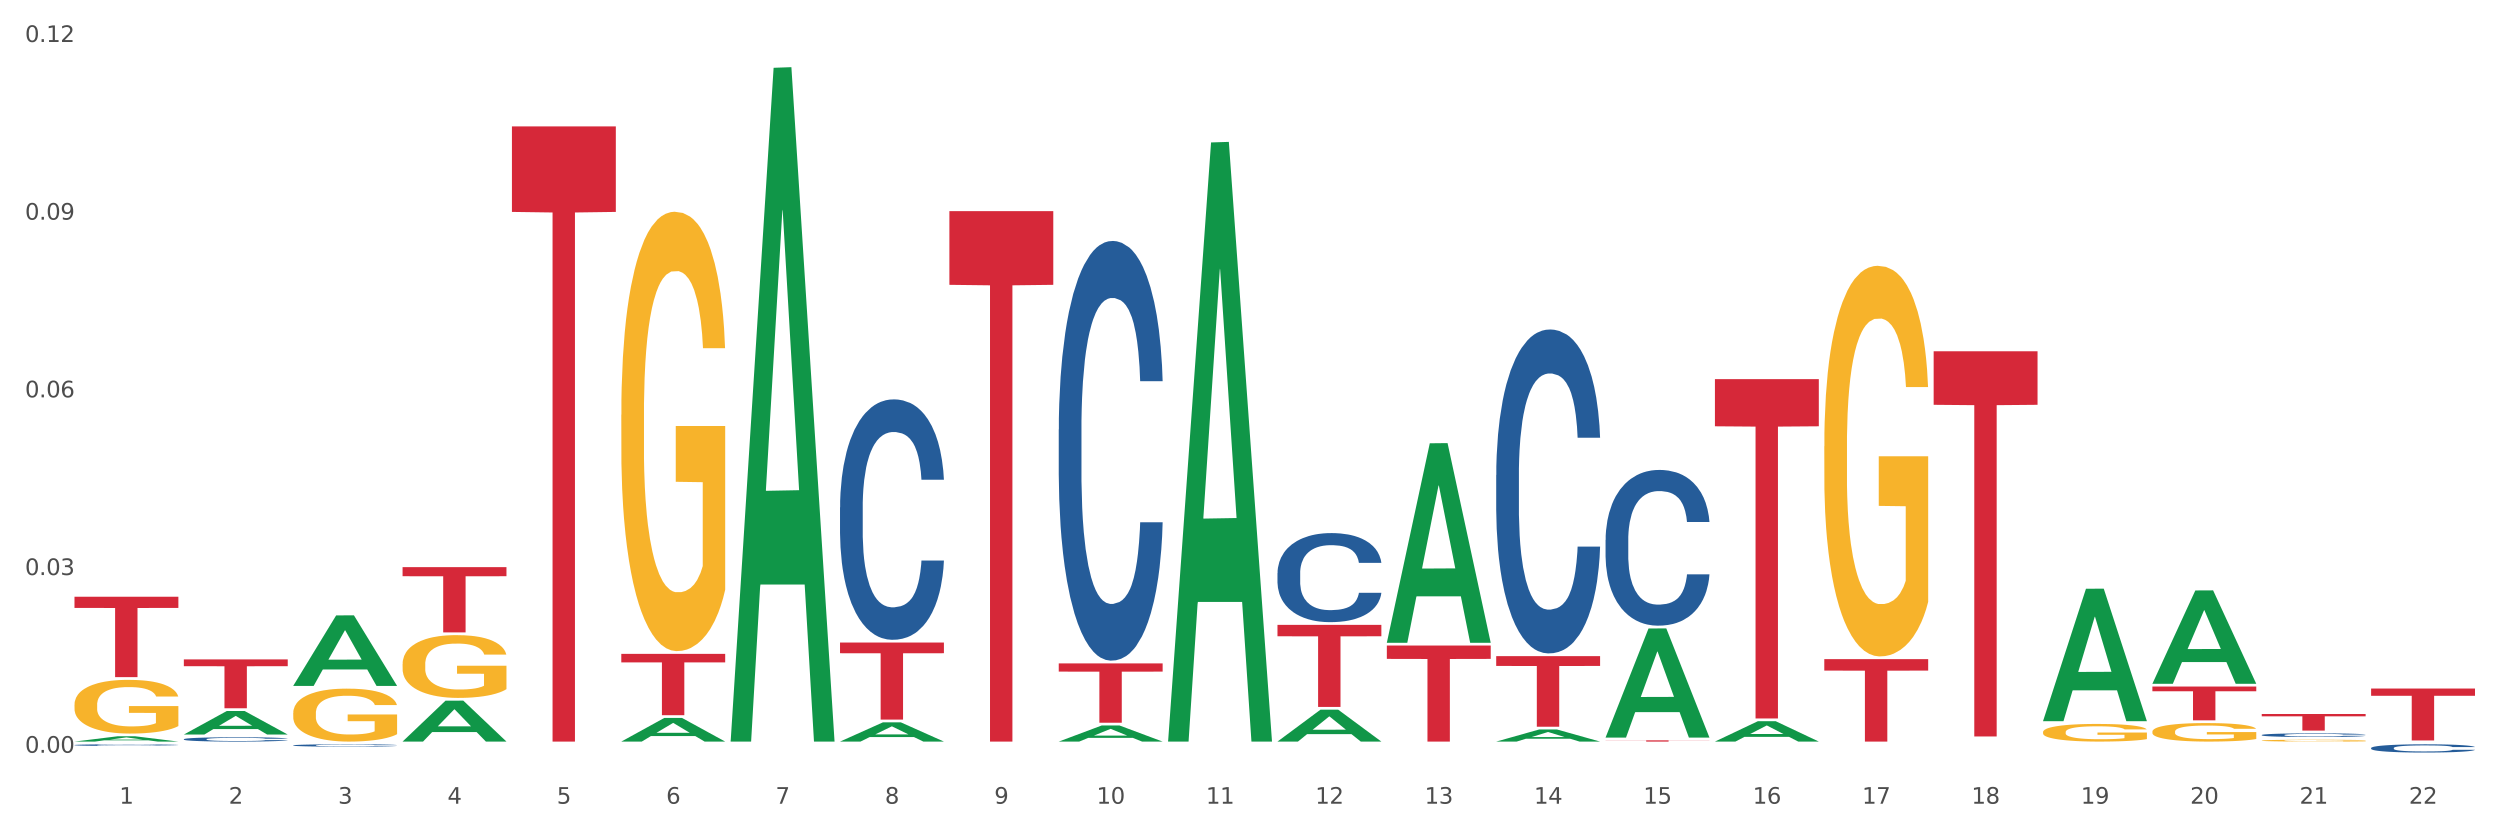 <?xml version="1.0" encoding="utf-8" standalone="no"?>
<!DOCTYPE svg PUBLIC "-//W3C//DTD SVG 1.1//EN"
  "http://www.w3.org/Graphics/SVG/1.1/DTD/svg11.dtd">
<svg xmlns:xlink="http://www.w3.org/1999/xlink" width="1080pt" height="360pt" viewBox="0 0 1080 360" xmlns="http://www.w3.org/2000/svg" version="1.1">
 <rect x="0" y="0" width="1080" height="360" fill="#333333" stroke="none"/>
 <defs>
  <style type="text/css">*{stroke-linejoin: round; stroke-linecap: butt}</style>
 </defs>
 <g id="figure_1">
  <g id="patch_1">
   <path d="M 0 360 
L 1080 360 
L 1080 0 
L 0 0 
z
" style="fill: #ffffff; stroke: #ffffff; stroke-linejoin: miter"/>
  </g>
  <g id="axes_1">
   <g id="matplotlib.axis_1">
    <g id="xtick_1">
     <g id="text_1">
      <!-- 1 -->
      <g style="fill: #4d4d4d" transform="translate(51.562 347.204) scale(0.096 -0.096)">
       <defs>
        <path id="DejaVuSans-31" d="M 794 531 
L 1825 531 
L 1825 4091 
L 703 3866 
L 703 4441 
L 1819 4666 
L 2450 4666 
L 2450 531 
L 3481 531 
L 3481 0 
L 794 0 
L 794 531 
z
" transform="scale(0.016)"/>
       </defs>
       <use xlink:href="#DejaVuSans-31"/>
      </g>
     </g>
    </g>
    <g id="xtick_2">
     <g id="text_2">
      <!-- 2 -->
      <g style="fill: #4d4d4d" transform="translate(98.807 347.204) scale(0.096 -0.096)">
       <defs>
        <path id="DejaVuSans-32" d="M 1228 531 
L 3431 531 
L 3431 0 
L 469 0 
L 469 531 
Q 828 903 1448 1529 
Q 2069 2156 2228 2338 
Q 2531 2678 2651 2914 
Q 2772 3150 2772 3378 
Q 2772 3750 2511 3984 
Q 2250 4219 1831 4219 
Q 1534 4219 1204 4116 
Q 875 4013 500 3803 
L 500 4441 
Q 881 4594 1212 4672 
Q 1544 4750 1819 4750 
Q 2544 4750 2975 4387 
Q 3406 4025 3406 3419 
Q 3406 3131 3298 2873 
Q 3191 2616 2906 2266 
Q 2828 2175 2409 1742 
Q 1991 1309 1228 531 
z
" transform="scale(0.016)"/>
       </defs>
       <use xlink:href="#DejaVuSans-32"/>
      </g>
     </g>
    </g>
    <g id="xtick_3">
     <g id="text_3">
      <!-- 3 -->
      <g style="fill: #4d4d4d" transform="translate(146.052 347.204) scale(0.096 -0.096)">
       <defs>
        <path id="DejaVuSans-33" d="M 2597 2516 
Q 3050 2419 3304 2112 
Q 3559 1806 3559 1356 
Q 3559 666 3084 287 
Q 2609 -91 1734 -91 
Q 1441 -91 1130 -33 
Q 819 25 488 141 
L 488 750 
Q 750 597 1062 519 
Q 1375 441 1716 441 
Q 2309 441 2620 675 
Q 2931 909 2931 1356 
Q 2931 1769 2642 2001 
Q 2353 2234 1838 2234 
L 1294 2234 
L 1294 2753 
L 1863 2753 
Q 2328 2753 2575 2939 
Q 2822 3125 2822 3475 
Q 2822 3834 2567 4026 
Q 2313 4219 1838 4219 
Q 1578 4219 1281 4162 
Q 984 4106 628 3988 
L 628 4550 
Q 988 4650 1302 4700 
Q 1616 4750 1894 4750 
Q 2613 4750 3031 4423 
Q 3450 4097 3450 3541 
Q 3450 3153 3228 2886 
Q 3006 2619 2597 2516 
z
" transform="scale(0.016)"/>
       </defs>
       <use xlink:href="#DejaVuSans-33"/>
      </g>
     </g>
    </g>
    <g id="xtick_4">
     <g id="text_4">
      <!-- 4 -->
      <g style="fill: #4d4d4d" transform="translate(193.297 347.204) scale(0.096 -0.096)">
       <defs>
        <path id="DejaVuSans-34" d="M 2419 4116 
L 825 1625 
L 2419 1625 
L 2419 4116 
z
M 2253 4666 
L 3047 4666 
L 3047 1625 
L 3713 1625 
L 3713 1100 
L 3047 1100 
L 3047 0 
L 2419 0 
L 2419 1100 
L 313 1100 
L 313 1709 
L 2253 4666 
z
" transform="scale(0.016)"/>
       </defs>
       <use xlink:href="#DejaVuSans-34"/>
      </g>
     </g>
    </g>
    <g id="xtick_5">
     <g id="text_5">
      <!-- 5 -->
      <g style="fill: #4d4d4d" transform="translate(240.542 347.204) scale(0.096 -0.096)">
       <defs>
        <path id="DejaVuSans-35" d="M 691 4666 
L 3169 4666 
L 3169 4134 
L 1269 4134 
L 1269 2991 
Q 1406 3038 1543 3061 
Q 1681 3084 1819 3084 
Q 2600 3084 3056 2656 
Q 3513 2228 3513 1497 
Q 3513 744 3044 326 
Q 2575 -91 1722 -91 
Q 1428 -91 1123 -41 
Q 819 9 494 109 
L 494 744 
Q 775 591 1075 516 
Q 1375 441 1709 441 
Q 2250 441 2565 725 
Q 2881 1009 2881 1497 
Q 2881 1984 2565 2268 
Q 2250 2553 1709 2553 
Q 1456 2553 1204 2497 
Q 953 2441 691 2322 
L 691 4666 
z
" transform="scale(0.016)"/>
       </defs>
       <use xlink:href="#DejaVuSans-35"/>
      </g>
     </g>
    </g>
    <g id="xtick_6">
     <g id="text_6">
      <!-- 6 -->
      <g style="fill: #4d4d4d" transform="translate(287.787 347.204) scale(0.096 -0.096)">
       <defs>
        <path id="DejaVuSans-36" d="M 2113 2584 
Q 1688 2584 1439 2293 
Q 1191 2003 1191 1497 
Q 1191 994 1439 701 
Q 1688 409 2113 409 
Q 2538 409 2786 701 
Q 3034 994 3034 1497 
Q 3034 2003 2786 2293 
Q 2538 2584 2113 2584 
z
M 3366 4563 
L 3366 3988 
Q 3128 4100 2886 4159 
Q 2644 4219 2406 4219 
Q 1781 4219 1451 3797 
Q 1122 3375 1075 2522 
Q 1259 2794 1537 2939 
Q 1816 3084 2150 3084 
Q 2853 3084 3261 2657 
Q 3669 2231 3669 1497 
Q 3669 778 3244 343 
Q 2819 -91 2113 -91 
Q 1303 -91 875 529 
Q 447 1150 447 2328 
Q 447 3434 972 4092 
Q 1497 4750 2381 4750 
Q 2619 4750 2861 4703 
Q 3103 4656 3366 4563 
z
" transform="scale(0.016)"/>
       </defs>
       <use xlink:href="#DejaVuSans-36"/>
      </g>
     </g>
    </g>
    <g id="xtick_7">
     <g id="text_7">
      <!-- 7 -->
      <g style="fill: #4d4d4d" transform="translate(335.032 347.204) scale(0.096 -0.096)">
       <defs>
        <path id="DejaVuSans-37" d="M 525 4666 
L 3525 4666 
L 3525 4397 
L 1831 0 
L 1172 0 
L 2766 4134 
L 525 4134 
L 525 4666 
z
" transform="scale(0.016)"/>
       </defs>
       <use xlink:href="#DejaVuSans-37"/>
      </g>
     </g>
    </g>
    <g id="xtick_8">
     <g id="text_8">
      <!-- 8 -->
      <g style="fill: #4d4d4d" transform="translate(382.276 347.204) scale(0.096 -0.096)">
       <defs>
        <path id="DejaVuSans-38" d="M 2034 2216 
Q 1584 2216 1326 1975 
Q 1069 1734 1069 1313 
Q 1069 891 1326 650 
Q 1584 409 2034 409 
Q 2484 409 2743 651 
Q 3003 894 3003 1313 
Q 3003 1734 2745 1975 
Q 2488 2216 2034 2216 
z
M 1403 2484 
Q 997 2584 770 2862 
Q 544 3141 544 3541 
Q 544 4100 942 4425 
Q 1341 4750 2034 4750 
Q 2731 4750 3128 4425 
Q 3525 4100 3525 3541 
Q 3525 3141 3298 2862 
Q 3072 2584 2669 2484 
Q 3125 2378 3379 2068 
Q 3634 1759 3634 1313 
Q 3634 634 3220 271 
Q 2806 -91 2034 -91 
Q 1263 -91 848 271 
Q 434 634 434 1313 
Q 434 1759 690 2068 
Q 947 2378 1403 2484 
z
M 1172 3481 
Q 1172 3119 1398 2916 
Q 1625 2713 2034 2713 
Q 2441 2713 2670 2916 
Q 2900 3119 2900 3481 
Q 2900 3844 2670 4047 
Q 2441 4250 2034 4250 
Q 1625 4250 1398 4047 
Q 1172 3844 1172 3481 
z
" transform="scale(0.016)"/>
       </defs>
       <use xlink:href="#DejaVuSans-38"/>
      </g>
     </g>
    </g>
    <g id="xtick_9">
     <g id="text_9">
      <!-- 9 -->
      <g style="fill: #4d4d4d" transform="translate(429.521 347.204) scale(0.096 -0.096)">
       <defs>
        <path id="DejaVuSans-39" d="M 703 97 
L 703 672 
Q 941 559 1184 500 
Q 1428 441 1663 441 
Q 2288 441 2617 861 
Q 2947 1281 2994 2138 
Q 2813 1869 2534 1725 
Q 2256 1581 1919 1581 
Q 1219 1581 811 2004 
Q 403 2428 403 3163 
Q 403 3881 828 4315 
Q 1253 4750 1959 4750 
Q 2769 4750 3195 4129 
Q 3622 3509 3622 2328 
Q 3622 1225 3098 567 
Q 2575 -91 1691 -91 
Q 1453 -91 1209 -44 
Q 966 3 703 97 
z
M 1959 2075 
Q 2384 2075 2632 2365 
Q 2881 2656 2881 3163 
Q 2881 3666 2632 3958 
Q 2384 4250 1959 4250 
Q 1534 4250 1286 3958 
Q 1038 3666 1038 3163 
Q 1038 2656 1286 2365 
Q 1534 2075 1959 2075 
z
" transform="scale(0.016)"/>
       </defs>
       <use xlink:href="#DejaVuSans-39"/>
      </g>
     </g>
    </g>
    <g id="xtick_10">
     <g id="text_10">
      <!-- 10 -->
      <g style="fill: #4d4d4d" transform="translate(473.712 347.204) scale(0.096 -0.096)">
       <defs>
        <path id="DejaVuSans-30" d="M 2034 4250 
Q 1547 4250 1301 3770 
Q 1056 3291 1056 2328 
Q 1056 1369 1301 889 
Q 1547 409 2034 409 
Q 2525 409 2770 889 
Q 3016 1369 3016 2328 
Q 3016 3291 2770 3770 
Q 2525 4250 2034 4250 
z
M 2034 4750 
Q 2819 4750 3233 4129 
Q 3647 3509 3647 2328 
Q 3647 1150 3233 529 
Q 2819 -91 2034 -91 
Q 1250 -91 836 529 
Q 422 1150 422 2328 
Q 422 3509 836 4129 
Q 1250 4750 2034 4750 
z
" transform="scale(0.016)"/>
       </defs>
       <use xlink:href="#DejaVuSans-31"/>
       <use xlink:href="#DejaVuSans-30" transform="translate(63.623 0)"/>
      </g>
     </g>
    </g>
    <g id="xtick_11">
     <g id="text_11">
      <!-- 11 -->
      <g style="fill: #4d4d4d" transform="translate(520.957 347.204) scale(0.096 -0.096)">
       <use xlink:href="#DejaVuSans-31"/>
       <use xlink:href="#DejaVuSans-31" transform="translate(63.623 0)"/>
      </g>
     </g>
    </g>
    <g id="xtick_12">
     <g id="text_12">
      <!-- 12 -->
      <g style="fill: #4d4d4d" transform="translate(568.202 347.204) scale(0.096 -0.096)">
       <use xlink:href="#DejaVuSans-31"/>
       <use xlink:href="#DejaVuSans-32" transform="translate(63.623 0)"/>
      </g>
     </g>
    </g>
    <g id="xtick_13">
     <g id="text_13">
      <!-- 13 -->
      <g style="fill: #4d4d4d" transform="translate(615.447 347.204) scale(0.096 -0.096)">
       <use xlink:href="#DejaVuSans-31"/>
       <use xlink:href="#DejaVuSans-33" transform="translate(63.623 0)"/>
      </g>
     </g>
    </g>
    <g id="xtick_14">
     <g id="text_14">
      <!-- 14 -->
      <g style="fill: #4d4d4d" transform="translate(662.692 347.204) scale(0.096 -0.096)">
       <use xlink:href="#DejaVuSans-31"/>
       <use xlink:href="#DejaVuSans-34" transform="translate(63.623 0)"/>
      </g>
     </g>
    </g>
    <g id="xtick_15">
     <g id="text_15">
      <!-- 15 -->
      <g style="fill: #4d4d4d" transform="translate(709.937 347.204) scale(0.096 -0.096)">
       <use xlink:href="#DejaVuSans-31"/>
       <use xlink:href="#DejaVuSans-35" transform="translate(63.623 0)"/>
      </g>
     </g>
    </g>
    <g id="xtick_16">
     <g id="text_16">
      <!-- 16 -->
      <g style="fill: #4d4d4d" transform="translate(757.181 347.204) scale(0.096 -0.096)">
       <use xlink:href="#DejaVuSans-31"/>
       <use xlink:href="#DejaVuSans-36" transform="translate(63.623 0)"/>
      </g>
     </g>
    </g>
    <g id="xtick_17">
     <g id="text_17">
      <!-- 17 -->
      <g style="fill: #4d4d4d" transform="translate(804.426 347.204) scale(0.096 -0.096)">
       <use xlink:href="#DejaVuSans-31"/>
       <use xlink:href="#DejaVuSans-37" transform="translate(63.623 0)"/>
      </g>
     </g>
    </g>
    <g id="xtick_18">
     <g id="text_18">
      <!-- 18 -->
      <g style="fill: #4d4d4d" transform="translate(851.671 347.204) scale(0.096 -0.096)">
       <use xlink:href="#DejaVuSans-31"/>
       <use xlink:href="#DejaVuSans-38" transform="translate(63.623 0)"/>
      </g>
     </g>
    </g>
    <g id="xtick_19">
     <g id="text_19">
      <!-- 19 -->
      <g style="fill: #4d4d4d" transform="translate(898.916 347.204) scale(0.096 -0.096)">
       <use xlink:href="#DejaVuSans-31"/>
       <use xlink:href="#DejaVuSans-39" transform="translate(63.623 0)"/>
      </g>
     </g>
    </g>
    <g id="xtick_20">
     <g id="text_20">
      <!-- 20 -->
      <g style="fill: #4d4d4d" transform="translate(946.161 347.204) scale(0.096 -0.096)">
       <use xlink:href="#DejaVuSans-32"/>
       <use xlink:href="#DejaVuSans-30" transform="translate(63.623 0)"/>
      </g>
     </g>
    </g>
    <g id="xtick_21">
     <g id="text_21">
      <!-- 21 -->
      <g style="fill: #4d4d4d" transform="translate(993.406 347.204) scale(0.096 -0.096)">
       <use xlink:href="#DejaVuSans-32"/>
       <use xlink:href="#DejaVuSans-31" transform="translate(63.623 0)"/>
      </g>
     </g>
    </g>
    <g id="xtick_22">
     <g id="text_22">
      <!-- 22 -->
      <g style="fill: #4d4d4d" transform="translate(1040.651 347.204) scale(0.096 -0.096)">
       <use xlink:href="#DejaVuSans-32"/>
       <use xlink:href="#DejaVuSans-32" transform="translate(63.623 0)"/>
      </g>
     </g>
    </g>
    <g id="xtick_23"/>
    <g id="xtick_24"/>
    <g id="xtick_25"/>
    <g id="xtick_26"/>
    <g id="xtick_27"/>
    <g id="xtick_28"/>
    <g id="xtick_29"/>
    <g id="xtick_30"/>
    <g id="xtick_31"/>
    <g id="xtick_32"/>
    <g id="xtick_33"/>
    <g id="xtick_34"/>
    <g id="xtick_35"/>
    <g id="xtick_36"/>
    <g id="xtick_37"/>
    <g id="xtick_38"/>
    <g id="xtick_39"/>
    <g id="xtick_40"/>
    <g id="xtick_41"/>
    <g id="xtick_42"/>
    <g id="xtick_43"/>
   </g>
   <g id="matplotlib.axis_2">
    <g id="ytick_1">
     <g id="text_23">
      <!-- 0.00 -->
      <g style="fill: #4d4d4d" transform="translate(10.8 325.183) scale(0.096 -0.096)">
       <defs>
        <path id="DejaVuSans-2e" d="M 684 794 
L 1344 794 
L 1344 0 
L 684 0 
L 684 794 
z
" transform="scale(0.016)"/>
       </defs>
       <use xlink:href="#DejaVuSans-30"/>
       <use xlink:href="#DejaVuSans-2e" transform="translate(63.623 0)"/>
       <use xlink:href="#DejaVuSans-30" transform="translate(95.41 0)"/>
       <use xlink:href="#DejaVuSans-30" transform="translate(159.033 0)"/>
      </g>
     </g>
    </g>
    <g id="ytick_2">
     <g id="text_24">
      <!-- 0.03 -->
      <g style="fill: #4d4d4d" transform="translate(10.8 248.421) scale(0.096 -0.096)">
       <use xlink:href="#DejaVuSans-30"/>
       <use xlink:href="#DejaVuSans-2e" transform="translate(63.623 0)"/>
       <use xlink:href="#DejaVuSans-30" transform="translate(95.41 0)"/>
       <use xlink:href="#DejaVuSans-33" transform="translate(159.033 0)"/>
      </g>
     </g>
    </g>
    <g id="ytick_3">
     <g id="text_25">
      <!-- 0.06 -->
      <g style="fill: #4d4d4d" transform="translate(10.8 171.66) scale(0.096 -0.096)">
       <use xlink:href="#DejaVuSans-30"/>
       <use xlink:href="#DejaVuSans-2e" transform="translate(63.623 0)"/>
       <use xlink:href="#DejaVuSans-30" transform="translate(95.41 0)"/>
       <use xlink:href="#DejaVuSans-36" transform="translate(159.033 0)"/>
      </g>
     </g>
    </g>
    <g id="ytick_4">
     <g id="text_26">
      <!-- 0.09 -->
      <g style="fill: #4d4d4d" transform="translate(10.8 94.898) scale(0.096 -0.096)">
       <use xlink:href="#DejaVuSans-30"/>
       <use xlink:href="#DejaVuSans-2e" transform="translate(63.623 0)"/>
       <use xlink:href="#DejaVuSans-30" transform="translate(95.41 0)"/>
       <use xlink:href="#DejaVuSans-39" transform="translate(159.033 0)"/>
      </g>
     </g>
    </g>
    <g id="ytick_5">
     <g id="text_27">
      <!-- 0.12 -->
      <g style="fill: #4d4d4d" transform="translate(10.8 18.136) scale(0.096 -0.096)">
       <use xlink:href="#DejaVuSans-30"/>
       <use xlink:href="#DejaVuSans-2e" transform="translate(63.623 0)"/>
       <use xlink:href="#DejaVuSans-31" transform="translate(95.41 0)"/>
       <use xlink:href="#DejaVuSans-32" transform="translate(159.033 0)"/>
      </g>
     </g>
    </g>
    <g id="ytick_6"/>
    <g id="ytick_7"/>
    <g id="ytick_8"/>
    <g id="ytick_9"/>
   </g>
   <g id="PolyCollection_1">
    <path d="M 457.379 320.353 
L 457.425 320.346 
L 475.933 313.41 
L 483.614 313.403 
L 502.262 320.366 
L 493.378 320.366 
L 489.352 318.745 
L 470.242 318.745 
L 470.103 318.771 
L 466.217 320.366 
L 457.379 320.366 
L 457.379 320.353 
L 472.648 317.777 
L 486.946 317.77 
L 479.866 314.887 
L 479.774 314.874 
L 479.681 314.894 
L 472.602 317.77 
L 472.648 317.777 
L 457.379 320.353 
z
" clip-path="url(#p3f03f7191d)" style="fill: #109648"/>
    <path d="M 362.889 320.35 
L 362.935 320.342 
L 381.444 312.043 
L 389.125 312.035 
L 407.772 320.366 
L 398.888 320.366 
L 394.862 318.426 
L 375.752 318.426 
L 375.614 318.457 
L 371.727 320.366 
L 362.889 320.366 
L 362.889 320.35 
L 378.158 317.268 
L 392.456 317.26 
L 385.377 313.811 
L 385.284 313.795 
L 385.192 313.818 
L 378.112 317.26 
L 378.158 317.268 
L 362.889 320.35 
z
" clip-path="url(#p3f03f7191d)" style="fill: #109648"/>
    <path d="M 551.869 247.581 
L 551.922 247.545 
L 551.922 246.561 
L 552.081 245.226 
L 552.664 242.766 
L 553.407 240.904 
L 554.68 238.725 
L 555.37 237.811 
L 556.272 236.792 
L 558.129 235.14 
L 560.251 233.735 
L 561.736 232.961 
L 562.851 232.47 
L 565.344 231.591 
L 566.776 231.204 
L 568.262 230.888 
L 569.535 230.677 
L 571.657 230.431 
L 573.355 230.326 
L 575.318 230.291 
L 576.963 230.326 
L 579.138 230.466 
L 582.321 230.888 
L 583.541 231.134 
L 585.186 231.556 
L 586.883 232.118 
L 588.263 232.68 
L 589.854 233.489 
L 591.499 234.543 
L 593.091 235.878 
L 594.205 237.108 
L 595.107 238.409 
L 595.902 239.99 
L 596.486 241.712 
L 596.751 243.153 
L 587.043 243.153 
L 586.777 241.852 
L 586.247 240.447 
L 585.716 239.498 
L 585.133 238.725 
L 584.231 237.846 
L 583.435 237.284 
L 582.109 236.616 
L 580.888 236.195 
L 579.88 235.949 
L 578.66 235.738 
L 576.061 235.527 
L 574.204 235.527 
L 573.037 235.597 
L 571.604 235.773 
L 570.384 236.019 
L 568.952 236.441 
L 567.838 236.897 
L 566.723 237.495 
L 566.087 237.917 
L 565.132 238.69 
L 564.495 239.322 
L 563.646 240.412 
L 563.169 241.185 
L 562.32 243.188 
L 561.949 244.664 
L 561.789 245.683 
L 561.683 246.807 
L 561.683 252.29 
L 562.002 254.75 
L 562.267 255.804 
L 562.691 256.999 
L 563.487 258.545 
L 564.654 260.056 
L 565.875 261.145 
L 566.883 261.813 
L 567.838 262.305 
L 568.792 262.692 
L 569.96 263.043 
L 570.915 263.254 
L 572.347 263.465 
L 574.045 263.57 
L 575.371 263.57 
L 578.077 263.395 
L 579.297 263.219 
L 580.464 262.973 
L 581.737 262.586 
L 582.745 262.165 
L 583.329 261.848 
L 584.284 261.181 
L 585.027 260.478 
L 585.663 259.669 
L 586.088 258.967 
L 586.565 257.912 
L 586.936 256.718 
L 587.043 256.085 
L 596.751 256.085 
L 596.539 257.35 
L 596.168 258.58 
L 595.425 260.232 
L 594.841 261.181 
L 593.939 262.34 
L 592.985 263.324 
L 591.658 264.414 
L 590.438 265.222 
L 589.165 265.925 
L 587.785 266.557 
L 585.292 267.436 
L 584.39 267.682 
L 582.48 268.104 
L 580.995 268.35 
L 578.819 268.596 
L 576.591 268.736 
L 574.257 268.771 
L 572.188 268.701 
L 569.907 268.49 
L 568.474 268.279 
L 566.883 267.963 
L 565.026 267.471 
L 563.275 266.874 
L 561.63 266.171 
L 560.092 265.362 
L 558.659 264.449 
L 556.803 262.938 
L 555.423 261.462 
L 554.415 260.091 
L 553.725 258.931 
L 553.036 257.456 
L 552.664 256.436 
L 552.081 253.976 
L 551.869 251.692 
L 551.869 247.581 
z
" clip-path="url(#p3f03f7191d)" style="fill: #255c99"/>
    <path d="M 457.379 185.556 
L 457.432 185.39 
L 457.432 180.754 
L 457.591 174.461 
L 458.175 162.87 
L 458.917 154.094 
L 460.191 143.828 
L 460.88 139.523 
L 461.782 134.721 
L 463.639 126.938 
L 465.761 120.315 
L 467.247 116.672 
L 468.361 114.354 
L 470.854 110.214 
L 472.287 108.393 
L 473.772 106.903 
L 475.045 105.909 
L 477.168 104.75 
L 478.865 104.253 
L 480.828 104.088 
L 482.473 104.253 
L 484.648 104.916 
L 487.831 106.903 
L 489.051 108.062 
L 490.696 110.049 
L 492.394 112.698 
L 493.773 115.347 
L 495.365 119.156 
L 497.009 124.123 
L 498.601 130.416 
L 499.715 136.211 
L 500.617 142.338 
L 501.413 149.789 
L 501.996 157.903 
L 502.262 164.692 
L 492.553 164.692 
L 492.288 158.565 
L 491.757 151.942 
L 491.227 147.471 
L 490.643 143.828 
L 489.741 139.688 
L 488.945 137.039 
L 487.619 133.893 
L 486.399 131.906 
L 485.391 130.747 
L 484.171 129.753 
L 481.571 128.76 
L 479.714 128.76 
L 478.547 129.091 
L 477.114 129.919 
L 475.894 131.078 
L 474.462 133.065 
L 473.348 135.218 
L 472.234 138.033 
L 471.597 140.02 
L 470.642 143.663 
L 470.005 146.643 
L 469.157 151.776 
L 468.679 155.419 
L 467.83 164.857 
L 467.459 171.812 
L 467.3 176.614 
L 467.194 181.913 
L 467.194 207.744 
L 467.512 219.335 
L 467.777 224.303 
L 468.202 229.933 
L 468.997 237.218 
L 470.165 244.338 
L 471.385 249.472 
L 472.393 252.618 
L 473.348 254.936 
L 474.303 256.757 
L 475.47 258.413 
L 476.425 259.407 
L 477.857 260.4 
L 479.555 260.897 
L 480.881 260.897 
L 483.587 260.069 
L 484.807 259.241 
L 485.974 258.082 
L 487.248 256.261 
L 488.256 254.274 
L 488.839 252.783 
L 489.794 249.637 
L 490.537 246.325 
L 491.173 242.517 
L 491.598 239.205 
L 492.075 234.238 
L 492.447 228.608 
L 492.553 225.627 
L 502.262 225.627 
L 502.049 231.588 
L 501.678 237.384 
L 500.935 245.166 
L 500.352 249.637 
L 499.45 255.102 
L 498.495 259.738 
L 497.168 264.871 
L 495.948 268.68 
L 494.675 271.991 
L 493.296 274.972 
L 490.802 279.111 
L 489.9 280.271 
L 487.99 282.258 
L 486.505 283.417 
L 484.33 284.576 
L 482.101 285.238 
L 479.767 285.404 
L 477.698 285.072 
L 475.417 284.079 
L 473.984 283.085 
L 472.393 281.595 
L 470.536 279.277 
L 468.785 276.462 
L 467.141 273.15 
L 465.602 269.342 
L 464.17 265.037 
L 462.313 257.916 
L 460.933 250.962 
L 459.925 244.504 
L 459.236 239.04 
L 458.546 232.085 
L 458.175 227.283 
L 457.591 215.692 
L 457.379 204.929 
L 457.379 185.556 
z
" clip-path="url(#p3f03f7191d)" style="fill: #255c99"/>
    <path d="M 126.665 321.994 
L 126.718 321.993 
L 126.718 321.967 
L 126.877 321.932 
L 127.461 321.867 
L 128.203 321.817 
L 129.477 321.76 
L 130.166 321.735 
L 131.068 321.708 
L 132.925 321.665 
L 135.047 321.627 
L 136.533 321.607 
L 137.647 321.594 
L 140.14 321.57 
L 141.573 321.56 
L 143.058 321.552 
L 144.331 321.546 
L 146.453 321.54 
L 148.151 321.537 
L 150.114 321.536 
L 151.759 321.537 
L 153.934 321.541 
L 157.117 321.552 
L 158.337 321.558 
L 159.982 321.57 
L 161.68 321.584 
L 163.059 321.599 
L 164.651 321.621 
L 166.295 321.649 
L 167.887 321.684 
L 169.001 321.717 
L 169.903 321.751 
L 170.699 321.793 
L 171.282 321.839 
L 171.547 321.877 
L 161.839 321.877 
L 161.573 321.843 
L 161.043 321.805 
L 160.512 321.78 
L 159.929 321.76 
L 159.027 321.736 
L 158.231 321.721 
L 156.905 321.704 
L 155.685 321.692 
L 154.677 321.686 
L 153.456 321.68 
L 150.857 321.675 
L 149 321.675 
L 147.833 321.677 
L 146.4 321.681 
L 145.18 321.688 
L 143.748 321.699 
L 142.634 321.711 
L 141.52 321.727 
L 140.883 321.738 
L 139.928 321.759 
L 139.291 321.775 
L 138.442 321.804 
L 137.965 321.825 
L 137.116 321.878 
L 136.745 321.917 
L 136.586 321.944 
L 136.48 321.974 
L 136.48 322.119 
L 136.798 322.184 
L 137.063 322.212 
L 137.488 322.244 
L 138.283 322.285 
L 139.45 322.325 
L 140.671 322.354 
L 141.679 322.372 
L 142.634 322.385 
L 143.589 322.395 
L 144.756 322.404 
L 145.711 322.41 
L 147.143 322.416 
L 148.841 322.418 
L 150.167 322.418 
L 152.873 322.414 
L 154.093 322.409 
L 155.26 322.402 
L 156.533 322.392 
L 157.541 322.381 
L 158.125 322.373 
L 159.08 322.355 
L 159.823 322.336 
L 160.459 322.315 
L 160.884 322.296 
L 161.361 322.268 
L 161.733 322.237 
L 161.839 322.22 
L 171.547 322.22 
L 171.335 322.253 
L 170.964 322.286 
L 170.221 322.33 
L 169.637 322.355 
L 168.736 322.386 
L 167.781 322.412 
L 166.454 322.441 
L 165.234 322.462 
L 163.961 322.481 
L 162.581 322.498 
L 160.088 322.521 
L 159.186 322.527 
L 157.276 322.539 
L 155.791 322.545 
L 153.616 322.552 
L 151.387 322.555 
L 149.053 322.556 
L 146.984 322.554 
L 144.703 322.549 
L 143.27 322.543 
L 141.679 322.535 
L 139.822 322.522 
L 138.071 322.506 
L 136.426 322.487 
L 134.888 322.466 
L 133.456 322.442 
L 131.599 322.402 
L 130.219 322.362 
L 129.211 322.326 
L 128.522 322.295 
L 127.832 322.256 
L 127.461 322.229 
L 126.877 322.164 
L 126.665 322.103 
L 126.665 321.994 
z
" clip-path="url(#p3f03f7191d)" style="fill: #255c99"/>
    <path d="M 362.889 219.198 
L 362.942 219.103 
L 362.942 216.447 
L 363.101 212.843 
L 363.685 206.203 
L 364.428 201.175 
L 365.701 195.294 
L 366.391 192.828 
L 367.293 190.077 
L 369.149 185.619 
L 371.271 181.825 
L 372.757 179.738 
L 373.871 178.41 
L 376.365 176.038 
L 377.797 174.995 
L 379.282 174.141 
L 380.556 173.572 
L 382.678 172.908 
L 384.375 172.623 
L 386.338 172.529 
L 387.983 172.623 
L 390.158 173.003 
L 393.341 174.141 
L 394.562 174.805 
L 396.206 175.943 
L 397.904 177.461 
L 399.283 178.979 
L 400.875 181.161 
L 402.52 184.006 
L 404.111 187.611 
L 405.225 190.931 
L 406.127 194.441 
L 406.923 198.709 
L 407.506 203.357 
L 407.772 207.246 
L 398.063 207.246 
L 397.798 203.737 
L 397.267 199.942 
L 396.737 197.381 
L 396.153 195.294 
L 395.251 192.923 
L 394.456 191.405 
L 393.129 189.603 
L 391.909 188.465 
L 390.901 187.801 
L 389.681 187.231 
L 387.081 186.662 
L 385.224 186.662 
L 384.057 186.852 
L 382.625 187.326 
L 381.405 187.99 
L 379.972 189.129 
L 378.858 190.362 
L 377.744 191.974 
L 377.107 193.113 
L 376.152 195.199 
L 375.516 196.907 
L 374.667 199.847 
L 374.189 201.934 
L 373.341 207.341 
L 372.969 211.325 
L 372.81 214.076 
L 372.704 217.111 
L 372.704 231.909 
L 373.022 238.549 
L 373.287 241.395 
L 373.712 244.62 
L 374.508 248.794 
L 375.675 252.873 
L 376.895 255.813 
L 377.903 257.615 
L 378.858 258.943 
L 379.813 259.987 
L 380.98 260.935 
L 381.935 261.505 
L 383.367 262.074 
L 385.065 262.358 
L 386.391 262.358 
L 389.097 261.884 
L 390.317 261.41 
L 391.485 260.746 
L 392.758 259.702 
L 393.766 258.564 
L 394.349 257.71 
L 395.304 255.908 
L 396.047 254.011 
L 396.684 251.829 
L 397.108 249.932 
L 397.586 247.086 
L 397.957 243.861 
L 398.063 242.154 
L 407.772 242.154 
L 407.56 245.569 
L 407.188 248.889 
L 406.445 253.347 
L 405.862 255.908 
L 404.96 259.038 
L 404.005 261.694 
L 402.679 264.635 
L 401.458 266.817 
L 400.185 268.714 
L 398.806 270.421 
L 396.312 272.793 
L 395.41 273.457 
L 393.501 274.595 
L 392.015 275.259 
L 389.84 275.923 
L 387.612 276.302 
L 385.277 276.397 
L 383.208 276.208 
L 380.927 275.638 
L 379.495 275.069 
L 377.903 274.216 
L 376.046 272.887 
L 374.295 271.275 
L 372.651 269.378 
L 371.112 267.196 
L 369.68 264.73 
L 367.823 260.651 
L 366.444 256.667 
L 365.436 252.967 
L 364.746 249.837 
L 364.056 245.853 
L 363.685 243.102 
L 363.101 236.462 
L 362.889 230.297 
L 362.889 219.198 
z
" clip-path="url(#p3f03f7191d)" style="fill: #255c99"/>
    <path d="M 32.175 321.858 
L 32.228 321.857 
L 32.228 321.839 
L 32.387 321.814 
L 32.971 321.768 
L 33.714 321.733 
L 34.987 321.693 
L 35.676 321.676 
L 36.578 321.657 
L 38.435 321.626 
L 40.557 321.6 
L 42.043 321.586 
L 43.157 321.576 
L 45.65 321.56 
L 47.083 321.553 
L 48.568 321.547 
L 49.842 321.543 
L 51.964 321.539 
L 53.661 321.537 
L 55.624 321.536 
L 57.269 321.537 
L 59.444 321.539 
L 62.627 321.547 
L 63.847 321.552 
L 65.492 321.559 
L 67.19 321.57 
L 68.569 321.58 
L 70.161 321.595 
L 71.805 321.615 
L 73.397 321.64 
L 74.511 321.663 
L 75.413 321.687 
L 76.209 321.716 
L 76.792 321.748 
L 77.058 321.775 
L 67.349 321.775 
L 67.084 321.751 
L 66.553 321.725 
L 66.023 321.707 
L 65.439 321.693 
L 64.537 321.677 
L 63.741 321.666 
L 62.415 321.654 
L 61.195 321.646 
L 60.187 321.641 
L 58.967 321.637 
L 56.367 321.633 
L 54.51 321.633 
L 53.343 321.635 
L 51.911 321.638 
L 50.69 321.643 
L 49.258 321.65 
L 48.144 321.659 
L 47.03 321.67 
L 46.393 321.678 
L 45.438 321.692 
L 44.802 321.704 
L 43.953 321.724 
L 43.475 321.739 
L 42.626 321.776 
L 42.255 321.803 
L 42.096 321.822 
L 41.99 321.843 
L 41.99 321.945 
L 42.308 321.991 
L 42.573 322.011 
L 42.998 322.033 
L 43.794 322.062 
L 44.961 322.09 
L 46.181 322.11 
L 47.189 322.122 
L 48.144 322.132 
L 49.099 322.139 
L 50.266 322.145 
L 51.221 322.149 
L 52.653 322.153 
L 54.351 322.155 
L 55.677 322.155 
L 58.383 322.152 
L 59.603 322.149 
L 60.77 322.144 
L 62.044 322.137 
L 63.052 322.129 
L 63.635 322.123 
L 64.59 322.111 
L 65.333 322.098 
L 65.97 322.083 
L 66.394 322.069 
L 66.872 322.05 
L 67.243 322.028 
L 67.349 322.016 
L 77.058 322.016 
L 76.845 322.039 
L 76.474 322.062 
L 75.731 322.093 
L 75.148 322.111 
L 74.246 322.132 
L 73.291 322.151 
L 71.965 322.171 
L 70.744 322.186 
L 69.471 322.199 
L 68.092 322.211 
L 65.598 322.227 
L 64.696 322.232 
L 62.786 322.239 
L 61.301 322.244 
L 59.126 322.249 
L 56.898 322.251 
L 54.563 322.252 
L 52.494 322.251 
L 50.213 322.247 
L 48.781 322.243 
L 47.189 322.237 
L 45.332 322.228 
L 43.581 322.217 
L 41.937 322.203 
L 40.398 322.188 
L 38.966 322.171 
L 37.109 322.143 
L 35.73 322.116 
L 34.722 322.09 
L 34.032 322.069 
L 33.342 322.041 
L 32.971 322.022 
L 32.387 321.977 
L 32.175 321.934 
L 32.175 321.858 
z
" clip-path="url(#p3f03f7191d)" style="fill: #255c99"/>
    <path d="M 79.42 319.337 
L 79.473 319.335 
L 79.473 319.287 
L 79.632 319.222 
L 80.216 319.103 
L 80.958 319.012 
L 82.232 318.907 
L 82.921 318.862 
L 83.823 318.813 
L 85.68 318.733 
L 87.802 318.664 
L 89.288 318.627 
L 90.402 318.603 
L 92.895 318.56 
L 94.328 318.541 
L 95.813 318.526 
L 97.086 318.516 
L 99.209 318.504 
L 100.906 318.499 
L 102.869 318.497 
L 104.514 318.499 
L 106.689 318.506 
L 109.872 318.526 
L 111.092 318.538 
L 112.737 318.558 
L 114.435 318.586 
L 115.814 318.613 
L 117.406 318.652 
L 119.05 318.704 
L 120.642 318.768 
L 121.756 318.828 
L 122.658 318.891 
L 123.454 318.968 
L 124.037 319.052 
L 124.303 319.122 
L 114.594 319.122 
L 114.329 319.059 
L 113.798 318.99 
L 113.268 318.944 
L 112.684 318.907 
L 111.782 318.864 
L 110.986 318.837 
L 109.66 318.804 
L 108.44 318.784 
L 107.432 318.772 
L 106.212 318.762 
L 103.612 318.751 
L 101.755 318.751 
L 100.588 318.755 
L 99.156 318.763 
L 97.935 318.775 
L 96.503 318.796 
L 95.389 318.818 
L 94.275 318.847 
L 93.638 318.867 
L 92.683 318.905 
L 92.046 318.936 
L 91.198 318.989 
L 90.72 319.026 
L 89.871 319.123 
L 89.5 319.195 
L 89.341 319.245 
L 89.235 319.299 
L 89.235 319.565 
L 89.553 319.685 
L 89.818 319.736 
L 90.243 319.794 
L 91.038 319.869 
L 92.206 319.943 
L 93.426 319.996 
L 94.434 320.028 
L 95.389 320.052 
L 96.344 320.071 
L 97.511 320.088 
L 98.466 320.098 
L 99.898 320.108 
L 101.596 320.113 
L 102.922 320.113 
L 105.628 320.105 
L 106.848 320.096 
L 108.015 320.084 
L 109.289 320.065 
L 110.297 320.045 
L 110.88 320.03 
L 111.835 319.997 
L 112.578 319.963 
L 113.214 319.924 
L 113.639 319.89 
L 114.116 319.838 
L 114.488 319.78 
L 114.594 319.75 
L 124.303 319.75 
L 124.09 319.811 
L 123.719 319.871 
L 122.976 319.951 
L 122.393 319.997 
L 121.491 320.054 
L 120.536 320.101 
L 119.209 320.154 
L 117.989 320.193 
L 116.716 320.228 
L 115.337 320.258 
L 112.843 320.301 
L 111.941 320.313 
L 110.031 320.333 
L 108.546 320.345 
L 106.371 320.357 
L 104.142 320.364 
L 101.808 320.366 
L 99.739 320.362 
L 97.458 320.352 
L 96.025 320.342 
L 94.434 320.327 
L 92.577 320.303 
L 90.826 320.274 
L 89.182 320.24 
L 87.643 320.2 
L 86.211 320.156 
L 84.354 320.083 
L 82.974 320.011 
L 81.966 319.944 
L 81.277 319.888 
L 80.587 319.816 
L 80.216 319.767 
L 79.632 319.647 
L 79.42 319.536 
L 79.42 319.337 
z
" clip-path="url(#p3f03f7191d)" style="fill: #255c99"/>
    <path d="M 977.072 319.934 
L 977.125 319.934 
L 977.125 319.907 
L 977.231 319.885 
L 977.761 319.83 
L 978.556 319.784 
L 979.139 319.76 
L 979.722 319.74 
L 980.411 319.721 
L 981.259 319.7 
L 982.795 319.67 
L 983.749 319.655 
L 984.915 319.638 
L 987.035 319.615 
L 988.571 319.602 
L 990.161 319.591 
L 992.758 319.578 
L 994.453 319.572 
L 996.255 319.567 
L 998.428 319.564 
L 1000.07 319.564 
L 1003.674 319.566 
L 1006.747 319.573 
L 1008.231 319.578 
L 1010.138 319.586 
L 1011.145 319.592 
L 1012.788 319.604 
L 1014.484 319.619 
L 1015.649 319.633 
L 1017.398 319.658 
L 1018.723 319.682 
L 1019.942 319.713 
L 1020.577 319.734 
L 1021.054 319.754 
L 1021.478 319.777 
L 1021.902 319.813 
L 1012.364 319.813 
L 1011.993 319.787 
L 1011.41 319.763 
L 1010.562 319.74 
L 1009.82 319.725 
L 1008.549 319.707 
L 1007.383 319.695 
L 1006.164 319.686 
L 1004.68 319.679 
L 1003.515 319.675 
L 1001.872 319.672 
L 998.639 319.673 
L 996.467 319.679 
L 994.983 319.686 
L 994.029 319.693 
L 993.181 319.7 
L 992.228 319.71 
L 991.115 319.726 
L 990.32 319.74 
L 989.525 319.757 
L 988.889 319.775 
L 988.306 319.795 
L 987.829 319.817 
L 987.459 319.84 
L 987.141 319.868 
L 986.876 319.914 
L 986.876 320.014 
L 986.982 320.037 
L 987.247 320.067 
L 987.565 320.09 
L 988.094 320.117 
L 988.571 320.135 
L 989.472 320.161 
L 990.479 320.183 
L 991.274 320.197 
L 992.069 320.209 
L 993.446 320.225 
L 994.983 320.238 
L 996.308 320.246 
L 998.11 320.254 
L 999.328 320.257 
L 1000.388 320.258 
L 1002.985 320.258 
L 1004.839 320.256 
L 1006.906 320.251 
L 1008.496 320.244 
L 1009.82 320.236 
L 1011.304 320.223 
L 1012.258 320.211 
L 1012.258 320.057 
L 1000.6 320.057 
L 1000.6 319.955 
L 1021.955 319.955 
L 1021.955 320.254 
L 1021.054 320.269 
L 1020.047 320.283 
L 1018.988 320.296 
L 1017.398 320.311 
L 1015.49 320.326 
L 1013.795 320.336 
L 1011.993 320.345 
L 1009.873 320.353 
L 1007.118 320.36 
L 1005.422 320.363 
L 1003.303 320.365 
L 1000.812 320.366 
L 998.639 320.364 
L 996.52 320.361 
L 994.294 320.354 
L 992.122 320.345 
L 990.479 320.335 
L 988.836 320.323 
L 987.088 320.308 
L 985.71 320.293 
L 984.65 320.28 
L 983.484 320.263 
L 982.213 320.241 
L 981.259 320.222 
L 980.411 320.201 
L 979.51 320.175 
L 978.874 320.152 
L 978.238 320.123 
L 977.867 320.102 
L 977.443 320.069 
L 977.125 320.023 
L 977.072 319.934 
z
" clip-path="url(#p3f03f7191d)" style="fill: #f7b32b"/>
    <path d="M 929.828 316.063 
L 929.881 316.055 
L 929.881 315.792 
L 929.987 315.566 
L 930.516 315.018 
L 931.311 314.565 
L 931.894 314.324 
L 932.477 314.127 
L 933.166 313.929 
L 934.014 313.725 
L 935.551 313.425 
L 936.504 313.272 
L 937.67 313.111 
L 939.79 312.877 
L 941.326 312.746 
L 942.916 312.636 
L 945.513 312.505 
L 947.208 312.446 
L 949.01 312.402 
L 951.183 312.373 
L 952.825 312.366 
L 956.429 312.388 
L 959.502 312.453 
L 960.986 312.505 
L 962.893 312.592 
L 963.9 312.651 
L 965.543 312.768 
L 967.239 312.921 
L 968.404 313.053 
L 970.153 313.301 
L 971.478 313.549 
L 972.697 313.856 
L 973.333 314.068 
L 973.809 314.265 
L 974.233 314.492 
L 974.657 314.85 
L 965.119 314.85 
L 964.748 314.594 
L 964.165 314.353 
L 963.317 314.119 
L 962.576 313.973 
L 961.304 313.79 
L 960.138 313.674 
L 958.919 313.586 
L 957.435 313.513 
L 956.27 313.476 
L 954.627 313.447 
L 951.395 313.454 
L 949.222 313.513 
L 947.738 313.586 
L 946.784 313.652 
L 945.937 313.725 
L 944.983 313.827 
L 943.87 313.98 
L 943.075 314.119 
L 942.28 314.295 
L 941.644 314.47 
L 941.062 314.674 
L 940.585 314.894 
L 940.214 315.12 
L 939.896 315.398 
L 939.631 315.858 
L 939.631 316.859 
L 939.737 317.085 
L 940.002 317.385 
L 940.32 317.612 
L 940.85 317.882 
L 941.326 318.064 
L 942.227 318.327 
L 943.234 318.547 
L 944.029 318.685 
L 944.824 318.802 
L 946.202 318.963 
L 947.738 319.095 
L 949.063 319.175 
L 950.865 319.248 
L 952.083 319.277 
L 953.143 319.292 
L 955.74 319.292 
L 957.594 319.27 
L 959.661 319.219 
L 961.251 319.153 
L 962.576 319.073 
L 964.059 318.941 
L 965.013 318.817 
L 965.013 317.29 
L 953.355 317.283 
L 953.355 316.267 
L 974.71 316.267 
L 974.71 319.248 
L 973.809 319.401 
L 972.803 319.54 
L 971.743 319.664 
L 970.153 319.818 
L 968.245 319.964 
L 966.55 320.066 
L 964.748 320.154 
L 962.629 320.234 
L 959.873 320.307 
L 958.177 320.337 
L 956.058 320.359 
L 953.567 320.366 
L 951.395 320.351 
L 949.275 320.315 
L 947.049 320.249 
L 944.877 320.154 
L 943.234 320.059 
L 941.591 319.942 
L 939.843 319.789 
L 938.465 319.643 
L 937.405 319.511 
L 936.239 319.343 
L 934.968 319.124 
L 934.014 318.927 
L 933.166 318.722 
L 932.265 318.459 
L 931.629 318.233 
L 930.993 317.948 
L 930.622 317.736 
L 930.199 317.407 
L 929.881 316.947 
L 929.828 316.063 
z
" clip-path="url(#p3f03f7191d)" style="fill: #f7b32b"/>
    <path d="M 882.583 316.265 
L 882.636 316.258 
L 882.636 316.008 
L 882.742 315.792 
L 883.272 315.27 
L 884.066 314.838 
L 884.649 314.608 
L 885.232 314.42 
L 885.921 314.232 
L 886.769 314.037 
L 888.306 313.752 
L 889.26 313.606 
L 890.425 313.453 
L 892.545 313.23 
L 894.082 313.105 
L 895.671 313 
L 898.268 312.875 
L 899.964 312.819 
L 901.765 312.777 
L 903.938 312.75 
L 905.58 312.743 
L 909.184 312.763 
L 912.257 312.826 
L 913.741 312.875 
L 915.649 312.958 
L 916.655 313.014 
L 918.298 313.125 
L 919.994 313.272 
L 921.16 313.397 
L 922.908 313.634 
L 924.233 313.87 
L 925.452 314.163 
L 926.088 314.365 
L 926.565 314.553 
L 926.988 314.768 
L 927.412 315.11 
L 917.874 315.11 
L 917.503 314.866 
L 916.92 314.636 
L 916.072 314.413 
L 915.331 314.274 
L 914.059 314.1 
L 912.893 313.989 
L 911.674 313.905 
L 910.191 313.836 
L 909.025 313.801 
L 907.382 313.773 
L 904.15 313.78 
L 901.977 313.836 
L 900.493 313.905 
L 899.54 313.968 
L 898.692 314.037 
L 897.738 314.135 
L 896.625 314.281 
L 895.83 314.413 
L 895.035 314.581 
L 894.4 314.748 
L 893.817 314.943 
L 893.34 315.151 
L 892.969 315.367 
L 892.651 315.632 
L 892.386 316.07 
L 892.386 317.024 
L 892.492 317.24 
L 892.757 317.525 
L 893.075 317.741 
L 893.605 317.999 
L 894.082 318.173 
L 894.982 318.423 
L 895.989 318.632 
L 896.784 318.765 
L 897.579 318.876 
L 898.957 319.029 
L 900.493 319.154 
L 901.818 319.231 
L 903.62 319.301 
L 904.839 319.329 
L 905.898 319.342 
L 908.495 319.342 
L 910.35 319.322 
L 912.416 319.273 
L 914.006 319.21 
L 915.331 319.134 
L 916.814 319.008 
L 917.768 318.89 
L 917.768 317.435 
L 906.11 317.428 
L 906.11 316.46 
L 927.465 316.46 
L 927.465 319.301 
L 926.565 319.447 
L 925.558 319.579 
L 924.498 319.698 
L 922.908 319.844 
L 921.001 319.983 
L 919.305 320.08 
L 917.503 320.164 
L 915.384 320.241 
L 912.628 320.31 
L 910.932 320.338 
L 908.813 320.359 
L 906.322 320.366 
L 904.15 320.352 
L 902.03 320.317 
L 899.805 320.254 
L 897.632 320.164 
L 895.989 320.073 
L 894.347 319.962 
L 892.598 319.816 
L 891.22 319.677 
L 890.16 319.551 
L 888.995 319.391 
L 887.723 319.182 
L 886.769 318.994 
L 885.921 318.799 
L 885.02 318.549 
L 884.384 318.333 
L 883.749 318.061 
L 883.378 317.86 
L 882.954 317.546 
L 882.636 317.108 
L 882.583 316.265 
z
" clip-path="url(#p3f03f7191d)" style="fill: #f7b32b"/>
    <path d="M 788.093 192.804 
L 788.146 192.65 
L 788.146 187.102 
L 788.252 182.324 
L 788.782 170.766 
L 789.577 161.21 
L 790.16 156.124 
L 790.743 151.963 
L 791.431 147.802 
L 792.279 143.487 
L 793.816 137.168 
L 794.77 133.932 
L 795.936 130.541 
L 798.055 125.609 
L 799.592 122.835 
L 801.182 120.523 
L 803.778 117.749 
L 805.474 116.516 
L 807.275 115.592 
L 809.448 114.975 
L 811.091 114.821 
L 814.694 115.283 
L 817.767 116.67 
L 819.251 117.749 
L 821.159 119.599 
L 822.166 120.832 
L 823.808 123.298 
L 825.504 126.534 
L 826.67 129.308 
L 828.418 134.548 
L 829.743 139.788 
L 830.962 146.261 
L 831.598 150.73 
L 832.075 154.891 
L 832.499 159.669 
L 832.923 167.221 
L 823.384 167.221 
L 823.013 161.827 
L 822.431 156.741 
L 821.583 151.809 
L 820.841 148.727 
L 819.569 144.874 
L 818.403 142.408 
L 817.185 140.559 
L 815.701 139.017 
L 814.535 138.247 
L 812.892 137.63 
L 809.66 137.785 
L 807.487 139.017 
L 806.004 140.559 
L 805.05 141.946 
L 804.202 143.487 
L 803.248 145.644 
L 802.135 148.881 
L 801.341 151.809 
L 800.546 155.508 
L 799.91 159.207 
L 799.327 163.522 
L 798.85 168.146 
L 798.479 172.923 
L 798.161 178.78 
L 797.896 188.489 
L 797.896 209.603 
L 798.002 214.381 
L 798.267 220.699 
L 798.585 225.477 
L 799.115 231.179 
L 799.592 235.032 
L 800.493 240.58 
L 801.499 245.204 
L 802.294 248.132 
L 803.089 250.598 
L 804.467 253.989 
L 806.004 256.763 
L 807.328 258.458 
L 809.13 259.999 
L 810.349 260.616 
L 811.409 260.924 
L 814.005 260.924 
L 815.86 260.462 
L 817.926 259.383 
L 819.516 257.996 
L 820.841 256.3 
L 822.325 253.526 
L 823.278 250.906 
L 823.278 218.696 
L 811.621 218.542 
L 811.621 197.119 
L 832.976 197.119 
L 832.976 259.999 
L 832.075 263.236 
L 831.068 266.164 
L 830.008 268.784 
L 828.418 272.02 
L 826.511 275.103 
L 824.815 277.26 
L 823.013 279.11 
L 820.894 280.805 
L 818.138 282.346 
L 816.443 282.963 
L 814.323 283.425 
L 811.833 283.579 
L 809.66 283.271 
L 807.54 282.5 
L 805.315 281.113 
L 803.142 279.11 
L 801.499 277.106 
L 799.857 274.64 
L 798.108 271.404 
L 796.73 268.321 
L 795.671 265.547 
L 794.505 262.003 
L 793.233 257.379 
L 792.279 253.218 
L 791.431 248.903 
L 790.531 243.355 
L 789.895 238.577 
L 789.259 232.566 
L 788.888 228.097 
L 788.464 221.162 
L 788.146 211.452 
L 788.093 192.804 
z
" clip-path="url(#p3f03f7191d)" style="fill: #f7b32b"/>
    <path d="M 1024.317 323.139 
L 1024.37 323.136 
L 1024.37 323.045 
L 1024.53 322.921 
L 1025.113 322.693 
L 1025.856 322.52 
L 1027.129 322.318 
L 1027.819 322.233 
L 1028.721 322.139 
L 1030.578 321.986 
L 1032.7 321.855 
L 1034.185 321.784 
L 1035.299 321.738 
L 1037.793 321.657 
L 1039.225 321.621 
L 1040.711 321.591 
L 1041.984 321.572 
L 1044.106 321.549 
L 1045.804 321.539 
L 1047.767 321.536 
L 1049.411 321.539 
L 1051.586 321.552 
L 1054.77 321.591 
L 1055.99 321.614 
L 1057.634 321.653 
L 1059.332 321.705 
L 1060.712 321.758 
L 1062.303 321.833 
L 1063.948 321.93 
L 1065.539 322.054 
L 1066.653 322.168 
L 1067.555 322.289 
L 1068.351 322.435 
L 1068.935 322.595 
L 1069.2 322.729 
L 1059.491 322.729 
L 1059.226 322.608 
L 1058.696 322.478 
L 1058.165 322.39 
L 1057.581 322.318 
L 1056.68 322.237 
L 1055.884 322.184 
L 1054.557 322.123 
L 1053.337 322.083 
L 1052.329 322.061 
L 1051.109 322.041 
L 1048.509 322.022 
L 1046.653 322.022 
L 1045.485 322.028 
L 1044.053 322.044 
L 1042.833 322.067 
L 1041.4 322.106 
L 1040.286 322.149 
L 1039.172 322.204 
L 1038.536 322.243 
L 1037.581 322.315 
L 1036.944 322.374 
L 1036.095 322.475 
L 1035.618 322.546 
L 1034.769 322.732 
L 1034.397 322.869 
L 1034.238 322.963 
L 1034.132 323.068 
L 1034.132 323.576 
L 1034.45 323.804 
L 1034.716 323.902 
L 1035.14 324.013 
L 1035.936 324.156 
L 1037.103 324.296 
L 1038.323 324.397 
L 1039.331 324.459 
L 1040.286 324.505 
L 1041.241 324.541 
L 1042.408 324.573 
L 1043.363 324.593 
L 1044.796 324.612 
L 1046.493 324.622 
L 1047.82 324.622 
L 1050.525 324.606 
L 1051.746 324.59 
L 1052.913 324.567 
L 1054.186 324.531 
L 1055.194 324.492 
L 1055.778 324.462 
L 1056.733 324.401 
L 1057.475 324.335 
L 1058.112 324.26 
L 1058.536 324.195 
L 1059.014 324.097 
L 1059.385 323.987 
L 1059.491 323.928 
L 1069.2 323.928 
L 1068.988 324.045 
L 1068.616 324.159 
L 1067.874 324.313 
L 1067.29 324.401 
L 1066.388 324.508 
L 1065.433 324.599 
L 1064.107 324.7 
L 1062.887 324.775 
L 1061.613 324.841 
L 1060.234 324.899 
L 1057.741 324.981 
L 1056.839 325.003 
L 1054.929 325.043 
L 1053.443 325.065 
L 1051.268 325.088 
L 1049.04 325.101 
L 1046.706 325.104 
L 1044.637 325.098 
L 1042.355 325.078 
L 1040.923 325.059 
L 1039.331 325.03 
L 1037.474 324.984 
L 1035.724 324.929 
L 1034.079 324.863 
L 1032.541 324.788 
L 1031.108 324.704 
L 1029.251 324.564 
L 1027.872 324.427 
L 1026.864 324.3 
L 1026.174 324.192 
L 1025.485 324.055 
L 1025.113 323.961 
L 1024.53 323.732 
L 1024.317 323.521 
L 1024.317 323.139 
z
" clip-path="url(#p3f03f7191d)" style="fill: #255c99"/>
    <path d="M 977.072 317.518 
L 977.126 317.517 
L 977.126 317.476 
L 977.285 317.421 
L 977.868 317.319 
L 978.611 317.242 
L 979.884 317.152 
L 980.574 317.114 
L 981.476 317.072 
L 983.333 317.004 
L 985.455 316.946 
L 986.94 316.914 
L 988.054 316.894 
L 990.548 316.857 
L 991.98 316.841 
L 993.466 316.828 
L 994.739 316.82 
L 996.861 316.809 
L 998.559 316.805 
L 1000.522 316.804 
L 1002.166 316.805 
L 1004.342 316.811 
L 1007.525 316.828 
L 1008.745 316.838 
L 1010.39 316.856 
L 1012.087 316.879 
L 1013.467 316.902 
L 1015.058 316.936 
L 1016.703 316.979 
L 1018.294 317.034 
L 1019.409 317.085 
L 1020.31 317.139 
L 1021.106 317.204 
L 1021.69 317.276 
L 1021.955 317.335 
L 1012.246 317.335 
L 1011.981 317.281 
L 1011.451 317.223 
L 1010.92 317.184 
L 1010.337 317.152 
L 1009.435 317.116 
L 1008.639 317.093 
L 1007.313 317.065 
L 1006.092 317.048 
L 1005.084 317.037 
L 1003.864 317.029 
L 1001.265 317.02 
L 999.408 317.02 
L 998.241 317.023 
L 996.808 317.03 
L 995.588 317.04 
L 994.155 317.058 
L 993.041 317.077 
L 991.927 317.101 
L 991.291 317.119 
L 990.336 317.151 
L 989.699 317.177 
L 988.85 317.222 
L 988.373 317.254 
L 987.524 317.337 
L 987.153 317.398 
L 986.993 317.44 
L 986.887 317.486 
L 986.887 317.713 
L 987.206 317.814 
L 987.471 317.858 
L 987.895 317.907 
L 988.691 317.971 
L 989.858 318.034 
L 991.078 318.079 
L 992.086 318.106 
L 993.041 318.126 
L 993.996 318.142 
L 995.163 318.157 
L 996.118 318.166 
L 997.551 318.174 
L 999.249 318.179 
L 1000.575 318.179 
L 1003.281 318.171 
L 1004.501 318.164 
L 1005.668 318.154 
L 1006.941 318.138 
L 1007.949 318.121 
L 1008.533 318.108 
L 1009.488 318.08 
L 1010.23 318.051 
L 1010.867 318.018 
L 1011.292 317.989 
L 1011.769 317.945 
L 1012.14 317.896 
L 1012.246 317.869 
L 1021.955 317.869 
L 1021.743 317.922 
L 1021.372 317.973 
L 1020.629 318.041 
L 1020.045 318.08 
L 1019.143 318.128 
L 1018.188 318.169 
L 1016.862 318.214 
L 1015.642 318.247 
L 1014.369 318.276 
L 1012.989 318.302 
L 1010.496 318.338 
L 1009.594 318.349 
L 1007.684 318.366 
L 1006.198 318.376 
L 1004.023 318.386 
L 1001.795 318.392 
L 999.461 318.394 
L 997.392 318.391 
L 995.11 318.382 
L 993.678 318.373 
L 992.086 318.36 
L 990.23 318.34 
L 988.479 318.315 
L 986.834 318.286 
L 985.296 318.253 
L 983.863 318.215 
L 982.006 318.153 
L 980.627 318.092 
L 979.619 318.035 
L 978.929 317.987 
L 978.24 317.926 
L 977.868 317.884 
L 977.285 317.782 
L 977.072 317.688 
L 977.072 317.518 
z
" clip-path="url(#p3f03f7191d)" style="fill: #255c99"/>
    <path d="M 693.603 233.238 
L 693.656 233.177 
L 693.656 231.456 
L 693.815 229.121 
L 694.399 224.82 
L 695.142 221.563 
L 696.415 217.754 
L 697.105 216.156 
L 698.007 214.374 
L 699.863 211.486 
L 701.986 209.028 
L 703.471 207.676 
L 704.585 206.816 
L 707.079 205.28 
L 708.511 204.604 
L 709.997 204.051 
L 711.27 203.682 
L 713.392 203.252 
L 715.09 203.068 
L 717.053 203.006 
L 718.697 203.068 
L 720.872 203.314 
L 724.056 204.051 
L 725.276 204.481 
L 726.92 205.219 
L 728.618 206.202 
L 729.997 207.185 
L 731.589 208.598 
L 733.234 210.441 
L 734.825 212.776 
L 735.939 214.927 
L 736.841 217.201 
L 737.637 219.966 
L 738.221 222.977 
L 738.486 225.496 
L 728.777 225.496 
L 728.512 223.222 
L 727.981 220.765 
L 727.451 219.105 
L 726.867 217.754 
L 725.965 216.217 
L 725.17 215.234 
L 723.843 214.067 
L 722.623 213.329 
L 721.615 212.899 
L 720.395 212.531 
L 717.795 212.162 
L 715.938 212.162 
L 714.771 212.285 
L 713.339 212.592 
L 712.119 213.022 
L 710.686 213.76 
L 709.572 214.558 
L 708.458 215.603 
L 707.821 216.34 
L 706.866 217.692 
L 706.23 218.798 
L 705.381 220.703 
L 704.903 222.055 
L 704.055 225.557 
L 703.683 228.138 
L 703.524 229.92 
L 703.418 231.886 
L 703.418 241.472 
L 703.736 245.773 
L 704.002 247.617 
L 704.426 249.706 
L 705.222 252.41 
L 706.389 255.052 
L 707.609 256.957 
L 708.617 258.124 
L 709.572 258.984 
L 710.527 259.66 
L 711.694 260.275 
L 712.649 260.643 
L 714.082 261.012 
L 715.779 261.196 
L 717.106 261.196 
L 719.811 260.889 
L 721.032 260.582 
L 722.199 260.152 
L 723.472 259.476 
L 724.48 258.739 
L 725.064 258.186 
L 726.018 257.018 
L 726.761 255.789 
L 727.398 254.376 
L 727.822 253.147 
L 728.3 251.303 
L 728.671 249.214 
L 728.777 248.108 
L 738.486 248.108 
L 738.274 250.32 
L 737.902 252.471 
L 737.16 255.359 
L 736.576 257.018 
L 735.674 259.046 
L 734.719 260.766 
L 733.393 262.671 
L 732.173 264.084 
L 730.899 265.313 
L 729.52 266.419 
L 727.026 267.956 
L 726.125 268.386 
L 724.215 269.123 
L 722.729 269.553 
L 720.554 269.983 
L 718.326 270.229 
L 715.992 270.291 
L 713.922 270.168 
L 711.641 269.799 
L 710.209 269.43 
L 708.617 268.877 
L 706.76 268.017 
L 705.01 266.972 
L 703.365 265.743 
L 701.826 264.33 
L 700.394 262.733 
L 698.537 260.09 
L 697.158 257.51 
L 696.15 255.113 
L 695.46 253.085 
L 694.77 250.505 
L 694.399 248.723 
L 693.815 244.421 
L 693.603 240.427 
L 693.603 233.238 
z
" clip-path="url(#p3f03f7191d)" style="fill: #255c99"/>
    <path d="M 646.358 205.213 
L 646.411 205.085 
L 646.411 201.507 
L 646.571 196.651 
L 647.154 187.705 
L 647.897 180.931 
L 649.17 173.007 
L 649.86 169.685 
L 650.762 165.978 
L 652.619 159.972 
L 654.741 154.86 
L 656.226 152.048 
L 657.34 150.259 
L 659.834 147.064 
L 661.266 145.658 
L 662.752 144.508 
L 664.025 143.741 
L 666.147 142.847 
L 667.845 142.463 
L 669.808 142.335 
L 671.452 142.463 
L 673.627 142.974 
L 676.811 144.508 
L 678.031 145.403 
L 679.676 146.936 
L 681.373 148.981 
L 682.753 151.026 
L 684.344 153.965 
L 685.989 157.799 
L 687.58 162.656 
L 688.694 167.129 
L 689.596 171.857 
L 690.392 177.608 
L 690.976 183.871 
L 691.241 189.11 
L 681.532 189.11 
L 681.267 184.382 
L 680.737 179.27 
L 680.206 175.819 
L 679.622 173.007 
L 678.721 169.812 
L 677.925 167.768 
L 676.598 165.339 
L 675.378 163.806 
L 674.37 162.911 
L 673.15 162.144 
L 670.55 161.378 
L 668.694 161.378 
L 667.526 161.633 
L 666.094 162.272 
L 664.874 163.167 
L 663.441 164.7 
L 662.327 166.362 
L 661.213 168.534 
L 660.577 170.068 
L 659.622 172.88 
L 658.985 175.18 
L 658.136 179.142 
L 657.659 181.954 
L 656.81 189.238 
L 656.438 194.606 
L 656.279 198.312 
L 656.173 202.402 
L 656.173 222.339 
L 656.491 231.285 
L 656.757 235.119 
L 657.181 239.464 
L 657.977 245.087 
L 659.144 250.582 
L 660.364 254.544 
L 661.372 256.972 
L 662.327 258.762 
L 663.282 260.167 
L 664.449 261.445 
L 665.404 262.212 
L 666.837 262.979 
L 668.534 263.362 
L 669.861 263.362 
L 672.566 262.723 
L 673.787 262.084 
L 674.954 261.19 
L 676.227 259.784 
L 677.235 258.25 
L 677.819 257.1 
L 678.774 254.672 
L 679.516 252.116 
L 680.153 249.177 
L 680.577 246.621 
L 681.055 242.787 
L 681.426 238.441 
L 681.532 236.141 
L 691.241 236.141 
L 691.029 240.742 
L 690.657 245.215 
L 689.915 251.221 
L 689.331 254.672 
L 688.429 258.889 
L 687.474 262.468 
L 686.148 266.43 
L 684.928 269.369 
L 683.654 271.925 
L 682.275 274.226 
L 679.782 277.421 
L 678.88 278.315 
L 676.97 279.849 
L 675.484 280.743 
L 673.309 281.638 
L 671.081 282.149 
L 668.747 282.277 
L 666.678 282.021 
L 664.396 281.255 
L 662.964 280.488 
L 661.372 279.338 
L 659.515 277.548 
L 657.765 275.376 
L 656.12 272.82 
L 654.582 269.88 
L 653.149 266.558 
L 651.292 261.062 
L 649.913 255.694 
L 648.905 250.71 
L 648.215 246.493 
L 647.526 241.125 
L 647.154 237.419 
L 646.571 228.473 
L 646.358 220.166 
L 646.358 205.213 
z
" clip-path="url(#p3f03f7191d)" style="fill: #255c99"/>
    <path d="M 551.869 320.34 
L 551.915 320.327 
L 570.423 306.59 
L 578.104 306.577 
L 596.751 320.366 
L 587.867 320.366 
L 583.842 317.155 
L 564.732 317.155 
L 564.593 317.207 
L 560.706 320.366 
L 551.869 320.366 
L 551.869 320.34 
L 567.138 315.239 
L 581.436 315.226 
L 574.356 309.516 
L 574.264 309.49 
L 574.171 309.529 
L 567.092 315.226 
L 567.138 315.239 
L 551.869 320.34 
z
" clip-path="url(#p3f03f7191d)" style="fill: #109648"/>
    <path d="M 504.624 319.879 
L 504.67 319.636 
L 523.178 61.534 
L 530.859 61.291 
L 549.506 320.366 
L 540.622 320.366 
L 536.597 260.037 
L 517.487 260.037 
L 517.348 261.01 
L 513.461 320.366 
L 504.624 320.366 
L 504.624 319.879 
L 519.893 224.034 
L 534.191 223.79 
L 527.111 116.511 
L 527.019 116.025 
L 526.926 116.755 
L 519.847 223.79 
L 519.893 224.034 
L 504.624 319.879 
z
" clip-path="url(#p3f03f7191d)" style="fill: #109648"/>
    <path d="M 32.175 304.422 
L 32.228 304.4 
L 32.228 303.637 
L 32.334 302.98 
L 32.864 301.391 
L 33.659 300.077 
L 34.242 299.377 
L 34.825 298.805 
L 35.513 298.233 
L 36.361 297.639 
L 37.898 296.77 
L 38.852 296.325 
L 40.018 295.859 
L 42.137 295.181 
L 43.674 294.799 
L 45.264 294.481 
L 47.86 294.1 
L 49.556 293.93 
L 51.357 293.803 
L 53.53 293.718 
L 55.173 293.697 
L 58.776 293.76 
L 61.849 293.951 
L 63.333 294.1 
L 65.241 294.354 
L 66.248 294.524 
L 67.89 294.863 
L 69.586 295.308 
L 70.752 295.689 
L 72.5 296.41 
L 73.825 297.13 
L 75.044 298.021 
L 75.68 298.635 
L 76.157 299.208 
L 76.581 299.865 
L 77.005 300.903 
L 67.466 300.903 
L 67.095 300.161 
L 66.513 299.462 
L 65.665 298.784 
L 64.923 298.36 
L 63.651 297.83 
L 62.485 297.491 
L 61.267 297.236 
L 59.783 297.025 
L 58.617 296.919 
L 56.974 296.834 
L 53.742 296.855 
L 51.569 297.025 
L 50.086 297.236 
L 49.132 297.427 
L 48.284 297.639 
L 47.33 297.936 
L 46.217 298.381 
L 45.423 298.784 
L 44.628 299.292 
L 43.992 299.801 
L 43.409 300.395 
L 42.932 301.03 
L 42.561 301.687 
L 42.243 302.493 
L 41.978 303.828 
L 41.978 306.732 
L 42.084 307.389 
L 42.349 308.258 
L 42.667 308.915 
L 43.197 309.699 
L 43.674 310.229 
L 44.575 310.992 
L 45.581 311.628 
L 46.376 312.031 
L 47.171 312.37 
L 48.549 312.836 
L 50.086 313.217 
L 51.41 313.451 
L 53.212 313.663 
L 54.431 313.747 
L 55.491 313.79 
L 58.087 313.79 
L 59.942 313.726 
L 62.008 313.578 
L 63.598 313.387 
L 64.923 313.154 
L 66.407 312.772 
L 67.36 312.412 
L 67.36 307.982 
L 55.703 307.961 
L 55.703 305.015 
L 77.058 305.015 
L 77.058 313.663 
L 76.157 314.108 
L 75.15 314.51 
L 74.09 314.871 
L 72.5 315.316 
L 70.593 315.74 
L 68.897 316.036 
L 67.095 316.291 
L 64.976 316.524 
L 62.22 316.736 
L 60.525 316.821 
L 58.405 316.884 
L 55.915 316.905 
L 53.742 316.863 
L 51.622 316.757 
L 49.397 316.566 
L 47.224 316.291 
L 45.581 316.015 
L 43.939 315.676 
L 42.19 315.231 
L 40.812 314.807 
L 39.753 314.426 
L 38.587 313.938 
L 37.315 313.302 
L 36.361 312.73 
L 35.513 312.137 
L 34.613 311.374 
L 33.977 310.716 
L 33.341 309.89 
L 32.97 309.275 
L 32.546 308.321 
L 32.228 306.986 
L 32.175 304.422 
z
" clip-path="url(#p3f03f7191d)" style="fill: #f7b32b"/>
    <path d="M 126.665 308.059 
L 126.718 308.038 
L 126.718 307.286 
L 126.824 306.638 
L 127.354 305.071 
L 128.148 303.776 
L 128.731 303.086 
L 129.314 302.522 
L 130.003 301.958 
L 130.851 301.373 
L 132.388 300.516 
L 133.342 300.078 
L 134.507 299.618 
L 136.627 298.949 
L 138.164 298.573 
L 139.753 298.26 
L 142.35 297.884 
L 144.046 297.716 
L 145.847 297.591 
L 148.02 297.508 
L 149.662 297.487 
L 153.266 297.549 
L 156.339 297.737 
L 157.823 297.884 
L 159.731 298.134 
L 160.737 298.301 
L 162.38 298.636 
L 164.076 299.075 
L 165.242 299.451 
L 166.99 300.161 
L 168.315 300.871 
L 169.534 301.749 
L 170.17 302.355 
L 170.647 302.919 
L 171.07 303.567 
L 171.494 304.591 
L 161.956 304.591 
L 161.585 303.859 
L 161.002 303.17 
L 160.155 302.501 
L 159.413 302.083 
L 158.141 301.561 
L 156.975 301.227 
L 155.756 300.976 
L 154.273 300.767 
L 153.107 300.663 
L 151.464 300.579 
L 148.232 300.6 
L 146.059 300.767 
L 144.575 300.976 
L 143.622 301.164 
L 142.774 301.373 
L 141.82 301.665 
L 140.707 302.104 
L 139.912 302.501 
L 139.117 303.003 
L 138.482 303.504 
L 137.899 304.089 
L 137.422 304.716 
L 137.051 305.364 
L 136.733 306.158 
L 136.468 307.474 
L 136.468 310.337 
L 136.574 310.984 
L 136.839 311.841 
L 137.157 312.489 
L 137.687 313.262 
L 138.164 313.784 
L 139.064 314.536 
L 140.071 315.163 
L 140.866 315.56 
L 141.661 315.894 
L 143.039 316.354 
L 144.575 316.73 
L 145.9 316.96 
L 147.702 317.169 
L 148.921 317.253 
L 149.98 317.294 
L 152.577 317.294 
L 154.432 317.232 
L 156.498 317.085 
L 158.088 316.897 
L 159.413 316.668 
L 160.896 316.291 
L 161.85 315.936 
L 161.85 311.569 
L 150.192 311.548 
L 150.192 308.644 
L 171.547 308.644 
L 171.547 317.169 
L 170.647 317.608 
L 169.64 318.005 
L 168.58 318.36 
L 166.99 318.799 
L 165.083 319.217 
L 163.387 319.509 
L 161.585 319.76 
L 159.466 319.99 
L 156.71 320.199 
L 155.014 320.282 
L 152.895 320.345 
L 150.404 320.366 
L 148.232 320.324 
L 146.112 320.22 
L 143.887 320.032 
L 141.714 319.76 
L 140.071 319.488 
L 138.429 319.154 
L 136.68 318.715 
L 135.302 318.297 
L 134.242 317.921 
L 133.077 317.441 
L 131.805 316.814 
L 130.851 316.25 
L 130.003 315.665 
L 129.102 314.912 
L 128.466 314.265 
L 127.831 313.45 
L 127.46 312.844 
L 127.036 311.904 
L 126.718 310.587 
L 126.665 308.059 
z
" clip-path="url(#p3f03f7191d)" style="fill: #f7b32b"/>
    <path d="M 693.603 318.552 
L 693.65 318.508 
L 712.158 271.505 
L 719.839 271.461 
L 738.486 318.641 
L 729.602 318.641 
L 725.576 307.654 
L 706.467 307.654 
L 706.328 307.832 
L 702.441 318.641 
L 693.603 318.641 
L 693.603 318.552 
L 708.873 301.098 
L 723.17 301.054 
L 716.091 281.517 
L 715.998 281.428 
L 715.906 281.561 
L 708.826 301.054 
L 708.873 301.098 
L 693.603 318.552 
z
" clip-path="url(#p3f03f7191d)" style="fill: #109648"/>
    <path d="M 740.848 320.349 
L 740.894 320.341 
L 759.403 311.558 
L 767.084 311.55 
L 785.731 320.366 
L 776.847 320.366 
L 772.821 318.313 
L 753.711 318.313 
L 753.573 318.346 
L 749.686 320.366 
L 740.848 320.366 
L 740.848 320.349 
L 756.117 317.088 
L 770.415 317.079 
L 763.336 313.429 
L 763.243 313.412 
L 763.151 313.437 
L 756.071 317.079 
L 756.117 317.088 
L 740.848 320.349 
z
" clip-path="url(#p3f03f7191d)" style="fill: #109648"/>
    <path d="M 882.583 311.465 
L 882.629 311.411 
L 901.137 254.345 
L 908.818 254.291 
L 927.465 311.572 
L 918.581 311.572 
L 914.556 298.234 
L 895.446 298.234 
L 895.307 298.449 
L 891.42 311.572 
L 882.583 311.572 
L 882.583 311.465 
L 897.852 290.274 
L 912.15 290.22 
L 905.07 266.501 
L 904.978 266.393 
L 904.885 266.554 
L 897.806 290.22 
L 897.852 290.274 
L 882.583 311.465 
z
" clip-path="url(#p3f03f7191d)" style="fill: #109648"/>
    <path d="M 929.828 295.336 
L 929.874 295.298 
L 948.382 255.074 
L 956.063 255.036 
L 974.71 295.412 
L 965.826 295.412 
L 961.801 286.01 
L 942.691 286.01 
L 942.552 286.162 
L 938.665 295.412 
L 929.828 295.412 
L 929.828 295.336 
L 945.097 280.399 
L 959.395 280.361 
L 952.315 263.642 
L 952.223 263.566 
L 952.13 263.68 
L 945.051 280.361 
L 945.097 280.399 
L 929.828 295.336 
z
" clip-path="url(#p3f03f7191d)" style="fill: #109648"/>
    <path d="M 173.91 286.908 
L 173.963 286.883 
L 173.963 285.991 
L 174.069 285.223 
L 174.598 283.365 
L 175.393 281.829 
L 175.976 281.011 
L 176.559 280.342 
L 177.248 279.674 
L 178.096 278.98 
L 179.633 277.964 
L 180.586 277.444 
L 181.752 276.899 
L 183.872 276.106 
L 185.408 275.66 
L 186.998 275.288 
L 189.595 274.842 
L 191.29 274.644 
L 193.092 274.496 
L 195.265 274.396 
L 196.907 274.372 
L 200.511 274.446 
L 203.584 274.669 
L 205.068 274.842 
L 206.975 275.14 
L 207.982 275.338 
L 209.625 275.734 
L 211.321 276.255 
L 212.486 276.701 
L 214.235 277.543 
L 215.56 278.385 
L 216.779 279.426 
L 217.415 280.144 
L 217.891 280.813 
L 218.315 281.581 
L 218.739 282.795 
L 209.201 282.795 
L 208.83 281.928 
L 208.247 281.11 
L 207.399 280.318 
L 206.658 279.822 
L 205.386 279.203 
L 204.22 278.806 
L 203.001 278.509 
L 201.517 278.261 
L 200.352 278.137 
L 198.709 278.038 
L 195.477 278.063 
L 193.304 278.261 
L 191.82 278.509 
L 190.866 278.732 
L 190.019 278.98 
L 189.065 279.327 
L 187.952 279.847 
L 187.157 280.318 
L 186.362 280.912 
L 185.726 281.507 
L 185.144 282.201 
L 184.667 282.944 
L 184.296 283.712 
L 183.978 284.653 
L 183.713 286.214 
L 183.713 289.608 
L 183.819 290.376 
L 184.084 291.392 
L 184.402 292.16 
L 184.932 293.077 
L 185.408 293.696 
L 186.309 294.588 
L 187.316 295.331 
L 188.111 295.802 
L 188.906 296.198 
L 190.284 296.743 
L 191.82 297.189 
L 193.145 297.462 
L 194.947 297.71 
L 196.165 297.809 
L 197.225 297.858 
L 199.822 297.858 
L 201.676 297.784 
L 203.743 297.611 
L 205.333 297.388 
L 206.658 297.115 
L 208.141 296.669 
L 209.095 296.248 
L 209.095 291.07 
L 197.437 291.045 
L 197.437 287.602 
L 218.792 287.602 
L 218.792 297.71 
L 217.891 298.23 
L 216.885 298.701 
L 215.825 299.122 
L 214.235 299.642 
L 212.327 300.138 
L 210.632 300.485 
L 208.83 300.782 
L 206.711 301.054 
L 203.955 301.302 
L 202.259 301.401 
L 200.14 301.476 
L 197.649 301.5 
L 195.477 301.451 
L 193.357 301.327 
L 191.131 301.104 
L 188.959 300.782 
L 187.316 300.46 
L 185.673 300.063 
L 183.925 299.543 
L 182.547 299.048 
L 181.487 298.602 
L 180.321 298.032 
L 179.05 297.289 
L 178.096 296.62 
L 177.248 295.926 
L 176.347 295.034 
L 175.711 294.266 
L 175.075 293.3 
L 174.704 292.581 
L 174.281 291.466 
L 173.963 289.906 
L 173.91 286.908 
z
" clip-path="url(#p3f03f7191d)" style="fill: #f7b32b"/>
    <path d="M 268.399 179.184 
L 268.452 179.011 
L 268.452 172.77 
L 268.558 167.396 
L 269.088 154.395 
L 269.883 143.648 
L 270.466 137.927 
L 271.049 133.247 
L 271.738 128.566 
L 272.586 123.712 
L 274.122 116.605 
L 275.076 112.965 
L 276.242 109.151 
L 278.362 103.604 
L 279.898 100.483 
L 281.488 97.883 
L 284.084 94.763 
L 285.78 93.376 
L 287.582 92.336 
L 289.754 91.643 
L 291.397 91.469 
L 295 91.989 
L 298.074 93.549 
L 299.558 94.763 
L 301.465 96.843 
L 302.472 98.23 
L 304.115 101.004 
L 305.81 104.644 
L 306.976 107.764 
L 308.725 113.658 
L 310.05 119.552 
L 311.268 126.833 
L 311.904 131.86 
L 312.381 136.54 
L 312.805 141.914 
L 313.229 150.408 
L 303.691 150.408 
L 303.32 144.341 
L 302.737 138.62 
L 301.889 133.073 
L 301.147 129.606 
L 299.876 125.272 
L 298.71 122.499 
L 297.491 120.419 
L 296.007 118.685 
L 294.841 117.818 
L 293.199 117.125 
L 289.966 117.298 
L 287.794 118.685 
L 286.31 120.419 
L 285.356 121.979 
L 284.508 123.712 
L 283.555 126.139 
L 282.442 129.78 
L 281.647 133.073 
L 280.852 137.234 
L 280.216 141.394 
L 279.633 146.248 
L 279.156 151.448 
L 278.785 156.822 
L 278.467 163.409 
L 278.203 174.33 
L 278.203 198.079 
L 278.309 203.453 
L 278.573 210.561 
L 278.891 215.934 
L 279.421 222.348 
L 279.898 226.682 
L 280.799 232.923 
L 281.806 238.123 
L 282.601 241.417 
L 283.396 244.19 
L 284.773 248.004 
L 286.31 251.124 
L 287.635 253.031 
L 289.436 254.765 
L 290.655 255.458 
L 291.715 255.805 
L 294.312 255.805 
L 296.166 255.285 
L 298.233 254.071 
L 299.823 252.511 
L 301.147 250.604 
L 302.631 247.484 
L 303.585 244.537 
L 303.585 208.307 
L 291.927 208.134 
L 291.927 184.038 
L 313.282 184.038 
L 313.282 254.765 
L 312.381 258.405 
L 311.374 261.699 
L 310.315 264.646 
L 308.725 268.286 
L 306.817 271.753 
L 305.122 274.18 
L 303.32 276.26 
L 301.2 278.167 
L 298.445 279.9 
L 296.749 280.594 
L 294.629 281.114 
L 292.139 281.287 
L 289.966 280.941 
L 287.847 280.074 
L 285.621 278.514 
L 283.449 276.26 
L 281.806 274.007 
L 280.163 271.233 
L 278.415 267.593 
L 277.037 264.126 
L 275.977 261.005 
L 274.811 257.018 
L 273.539 251.818 
L 272.586 247.137 
L 271.738 242.284 
L 270.837 236.043 
L 270.201 230.669 
L 269.565 223.908 
L 269.194 218.881 
L 268.77 211.081 
L 268.452 200.16 
L 268.399 179.184 
z
" clip-path="url(#p3f03f7191d)" style="fill: #f7b32b"/>
    <path d="M 599.113 277.542 
L 599.16 277.461 
L 617.668 191.5 
L 625.349 191.418 
L 643.996 277.704 
L 635.112 277.704 
L 631.087 257.611 
L 611.977 257.611 
L 611.838 257.936 
L 607.951 277.704 
L 599.113 277.704 
L 599.113 277.542 
L 614.383 245.621 
L 628.681 245.54 
L 621.601 209.81 
L 621.509 209.648 
L 621.416 209.891 
L 614.337 245.54 
L 614.383 245.621 
L 599.113 277.542 
z
" clip-path="url(#p3f03f7191d)" style="fill: #109648"/>
    <path d="M 646.358 320.356 
L 646.405 320.351 
L 664.913 315.131 
L 672.594 315.126 
L 691.241 320.366 
L 682.357 320.366 
L 678.331 319.146 
L 659.222 319.146 
L 659.083 319.165 
L 655.196 320.366 
L 646.358 320.366 
L 646.358 320.356 
L 661.628 318.418 
L 675.925 318.413 
L 668.846 316.243 
L 668.753 316.233 
L 668.661 316.248 
L 661.581 318.413 
L 661.628 318.418 
L 646.358 320.356 
z
" clip-path="url(#p3f03f7191d)" style="fill: #109648"/>
    <path d="M 410.134 91.198 
L 455.017 91.198 
L 455.017 123.044 
L 437.361 123.26 
L 437.361 320.366 
L 427.683 320.366 
L 427.683 123.26 
L 410.134 123.044 
L 410.134 91.413 
L 410.134 91.198 
z
" clip-path="url(#p3f03f7191d)" style="fill: #d62839"/>
    <path d="M 457.379 286.574 
L 502.262 286.574 
L 502.262 290.14 
L 484.606 290.164 
L 484.606 312.233 
L 474.928 312.233 
L 474.928 290.164 
L 457.379 290.14 
L 457.379 286.598 
L 457.379 286.574 
z
" clip-path="url(#p3f03f7191d)" style="fill: #d62839"/>
    <path d="M 362.889 277.567 
L 407.772 277.567 
L 407.772 282.195 
L 390.117 282.226 
L 390.117 310.865 
L 380.438 310.865 
L 380.438 282.226 
L 362.889 282.195 
L 362.889 277.599 
L 362.889 277.567 
z
" clip-path="url(#p3f03f7191d)" style="fill: #d62839"/>
    <path d="M 268.399 282.457 
L 313.282 282.457 
L 313.282 286.143 
L 295.627 286.168 
L 295.627 308.98 
L 285.948 308.98 
L 285.948 286.168 
L 268.399 286.143 
L 268.399 282.482 
L 268.399 282.457 
z
" clip-path="url(#p3f03f7191d)" style="fill: #d62839"/>
    <path d="M 551.869 269.941 
L 596.751 269.941 
L 596.751 274.87 
L 579.096 274.903 
L 579.096 305.407 
L 569.418 305.407 
L 569.418 274.903 
L 551.869 274.87 
L 551.869 269.975 
L 551.869 269.941 
z
" clip-path="url(#p3f03f7191d)" style="fill: #d62839"/>
    <path d="M 599.113 278.874 
L 643.996 278.874 
L 643.996 284.64 
L 626.341 284.679 
L 626.341 320.366 
L 616.662 320.366 
L 616.662 284.679 
L 599.113 284.64 
L 599.113 278.913 
L 599.113 278.874 
z
" clip-path="url(#p3f03f7191d)" style="fill: #d62839"/>
    <path d="M 646.358 283.447 
L 691.241 283.447 
L 691.241 287.687 
L 673.586 287.715 
L 673.586 313.956 
L 663.907 313.956 
L 663.907 287.715 
L 646.358 287.687 
L 646.358 283.476 
L 646.358 283.447 
z
" clip-path="url(#p3f03f7191d)" style="fill: #d62839"/>
    <path d="M 693.603 319.811 
L 738.486 319.811 
L 738.486 319.888 
L 720.831 319.889 
L 720.831 320.366 
L 711.152 320.366 
L 711.152 319.889 
L 693.603 319.888 
L 693.603 319.812 
L 693.603 319.811 
z
" clip-path="url(#p3f03f7191d)" style="fill: #d62839"/>
    <path d="M 740.848 163.784 
L 785.731 163.784 
L 785.731 184.156 
L 768.075 184.294 
L 768.075 310.38 
L 758.397 310.38 
L 758.397 184.294 
L 740.848 184.156 
L 740.848 163.922 
L 740.848 163.784 
z
" clip-path="url(#p3f03f7191d)" style="fill: #d62839"/>
    <path d="M 788.093 284.749 
L 832.976 284.749 
L 832.976 289.699 
L 815.32 289.732 
L 815.32 320.366 
L 805.642 320.366 
L 805.642 289.732 
L 788.093 289.699 
L 788.093 284.783 
L 788.093 284.749 
z
" clip-path="url(#p3f03f7191d)" style="fill: #d62839"/>
    <path d="M 835.338 151.753 
L 880.221 151.753 
L 880.221 174.876 
L 862.565 175.032 
L 862.565 318.143 
L 852.887 318.143 
L 852.887 175.032 
L 835.338 174.876 
L 835.338 151.909 
L 835.338 151.753 
z
" clip-path="url(#p3f03f7191d)" style="fill: #d62839"/>
    <path d="M 929.828 296.582 
L 974.71 296.582 
L 974.71 298.613 
L 957.055 298.627 
L 957.055 311.196 
L 947.377 311.196 
L 947.377 298.627 
L 929.828 298.613 
L 929.828 296.596 
L 929.828 296.582 
z
" clip-path="url(#p3f03f7191d)" style="fill: #d62839"/>
    <path d="M 79.42 317.308 
L 79.466 317.298 
L 97.974 307.149 
L 105.655 307.14 
L 124.303 317.327 
L 115.419 317.327 
L 111.393 314.955 
L 92.283 314.955 
L 92.144 314.993 
L 88.258 317.327 
L 79.42 317.327 
L 79.42 317.308 
L 94.689 313.539 
L 108.987 313.529 
L 101.907 309.311 
L 101.815 309.292 
L 101.722 309.321 
L 94.643 313.529 
L 94.689 313.539 
L 79.42 317.308 
z
" clip-path="url(#p3f03f7191d)" style="fill: #109648"/>
    <path d="M 32.175 320.362 
L 32.221 320.359 
L 50.73 318.078 
L 58.411 318.075 
L 77.058 320.366 
L 68.174 320.366 
L 64.148 319.833 
L 45.038 319.833 
L 44.899 319.841 
L 41.013 320.366 
L 32.175 320.366 
L 32.175 320.362 
L 47.444 319.514 
L 61.742 319.512 
L 54.663 318.564 
L 54.57 318.559 
L 54.478 318.566 
L 47.398 319.512 
L 47.444 319.514 
L 32.175 320.362 
z
" clip-path="url(#p3f03f7191d)" style="fill: #109648"/>
    <path d="M 173.91 320.333 
L 173.956 320.316 
L 192.464 302.687 
L 200.145 302.67 
L 218.792 320.366 
L 209.908 320.366 
L 205.883 316.245 
L 186.773 316.245 
L 186.634 316.312 
L 182.747 320.366 
L 173.91 320.366 
L 173.91 320.333 
L 189.179 313.786 
L 203.477 313.77 
L 196.397 306.442 
L 196.305 306.409 
L 196.212 306.459 
L 189.133 313.77 
L 189.179 313.786 
L 173.91 320.333 
z
" clip-path="url(#p3f03f7191d)" style="fill: #109648"/>
    <path d="M 126.665 296.259 
L 126.711 296.231 
L 145.219 265.85 
L 152.9 265.821 
L 171.547 296.317 
L 162.663 296.317 
L 158.638 289.215 
L 139.528 289.215 
L 139.389 289.33 
L 135.502 296.317 
L 126.665 296.317 
L 126.665 296.259 
L 141.934 284.977 
L 156.232 284.949 
L 149.152 272.321 
L 149.06 272.264 
L 148.967 272.35 
L 141.888 284.949 
L 141.934 284.977 
L 126.665 296.259 
z
" clip-path="url(#p3f03f7191d)" style="fill: #109648"/>
    <path d="M 268.399 320.347 
L 268.446 320.337 
L 286.954 310.16 
L 294.635 310.15 
L 313.282 320.366 
L 304.398 320.366 
L 300.372 317.987 
L 281.263 317.987 
L 281.124 318.025 
L 277.237 320.366 
L 268.399 320.366 
L 268.399 320.347 
L 283.669 316.567 
L 297.966 316.558 
L 290.887 312.328 
L 290.794 312.308 
L 290.702 312.337 
L 283.622 316.558 
L 283.669 316.567 
L 268.399 320.347 
z
" clip-path="url(#p3f03f7191d)" style="fill: #109648"/>
    <path d="M 315.644 319.819 
L 315.691 319.545 
L 334.199 29.288 
L 341.88 29.014 
L 360.527 320.366 
L 351.643 320.366 
L 347.617 252.521 
L 328.508 252.521 
L 328.369 253.615 
L 324.482 320.366 
L 315.644 320.366 
L 315.644 319.819 
L 330.914 212.032 
L 345.211 211.759 
L 338.132 91.114 
L 338.039 90.567 
L 337.947 91.388 
L 330.867 211.759 
L 330.914 212.032 
L 315.644 319.819 
z
" clip-path="url(#p3f03f7191d)" style="fill: #109648"/>
    <path d="M 221.154 54.614 
L 266.037 54.614 
L 266.037 91.545 
L 248.382 91.794 
L 248.382 320.366 
L 238.703 320.366 
L 238.703 91.794 
L 221.154 91.545 
L 221.154 54.864 
L 221.154 54.614 
z
" clip-path="url(#p3f03f7191d)" style="fill: #d62839"/>
    <path d="M 173.91 245.011 
L 218.792 245.011 
L 218.792 248.929 
L 201.137 248.955 
L 201.137 273.202 
L 191.459 273.202 
L 191.459 248.955 
L 173.91 248.929 
L 173.91 245.038 
L 173.91 245.011 
z
" clip-path="url(#p3f03f7191d)" style="fill: #d62839"/>
    <path d="M 977.072 308.451 
L 1021.955 308.451 
L 1021.955 309.449 
L 1004.3 309.456 
L 1004.3 315.633 
L 994.621 315.633 
L 994.621 309.456 
L 977.072 309.449 
L 977.072 308.458 
L 977.072 308.451 
z
" clip-path="url(#p3f03f7191d)" style="fill: #d62839"/>
    <path d="M 1024.317 297.455 
L 1069.2 297.455 
L 1069.2 300.573 
L 1051.545 300.594 
L 1051.545 319.894 
L 1041.866 319.894 
L 1041.866 300.594 
L 1024.317 300.573 
L 1024.317 297.476 
L 1024.317 297.455 
z
" clip-path="url(#p3f03f7191d)" style="fill: #d62839"/>
    <path d="M 79.42 284.865 
L 124.303 284.865 
L 124.303 287.797 
L 106.647 287.817 
L 106.647 305.97 
L 96.969 305.97 
L 96.969 287.817 
L 79.42 287.797 
L 79.42 284.884 
L 79.42 284.865 
z
" clip-path="url(#p3f03f7191d)" style="fill: #d62839"/>
    <path d="M 32.175 257.791 
L 77.058 257.791 
L 77.058 262.618 
L 59.402 262.651 
L 59.402 292.527 
L 49.724 292.527 
L 49.724 262.651 
L 32.175 262.618 
L 32.175 257.823 
L 32.175 257.791 
z
" clip-path="url(#p3f03f7191d)" style="fill: #d62839"/>
   </g>
  </g>
 </g>
 <defs>
  <clipPath id="p3f03f7191d">
   <rect x="32.175" y="14.21" width="1037.025" height="325.699"/>
  </clipPath>
 </defs>
</svg>

